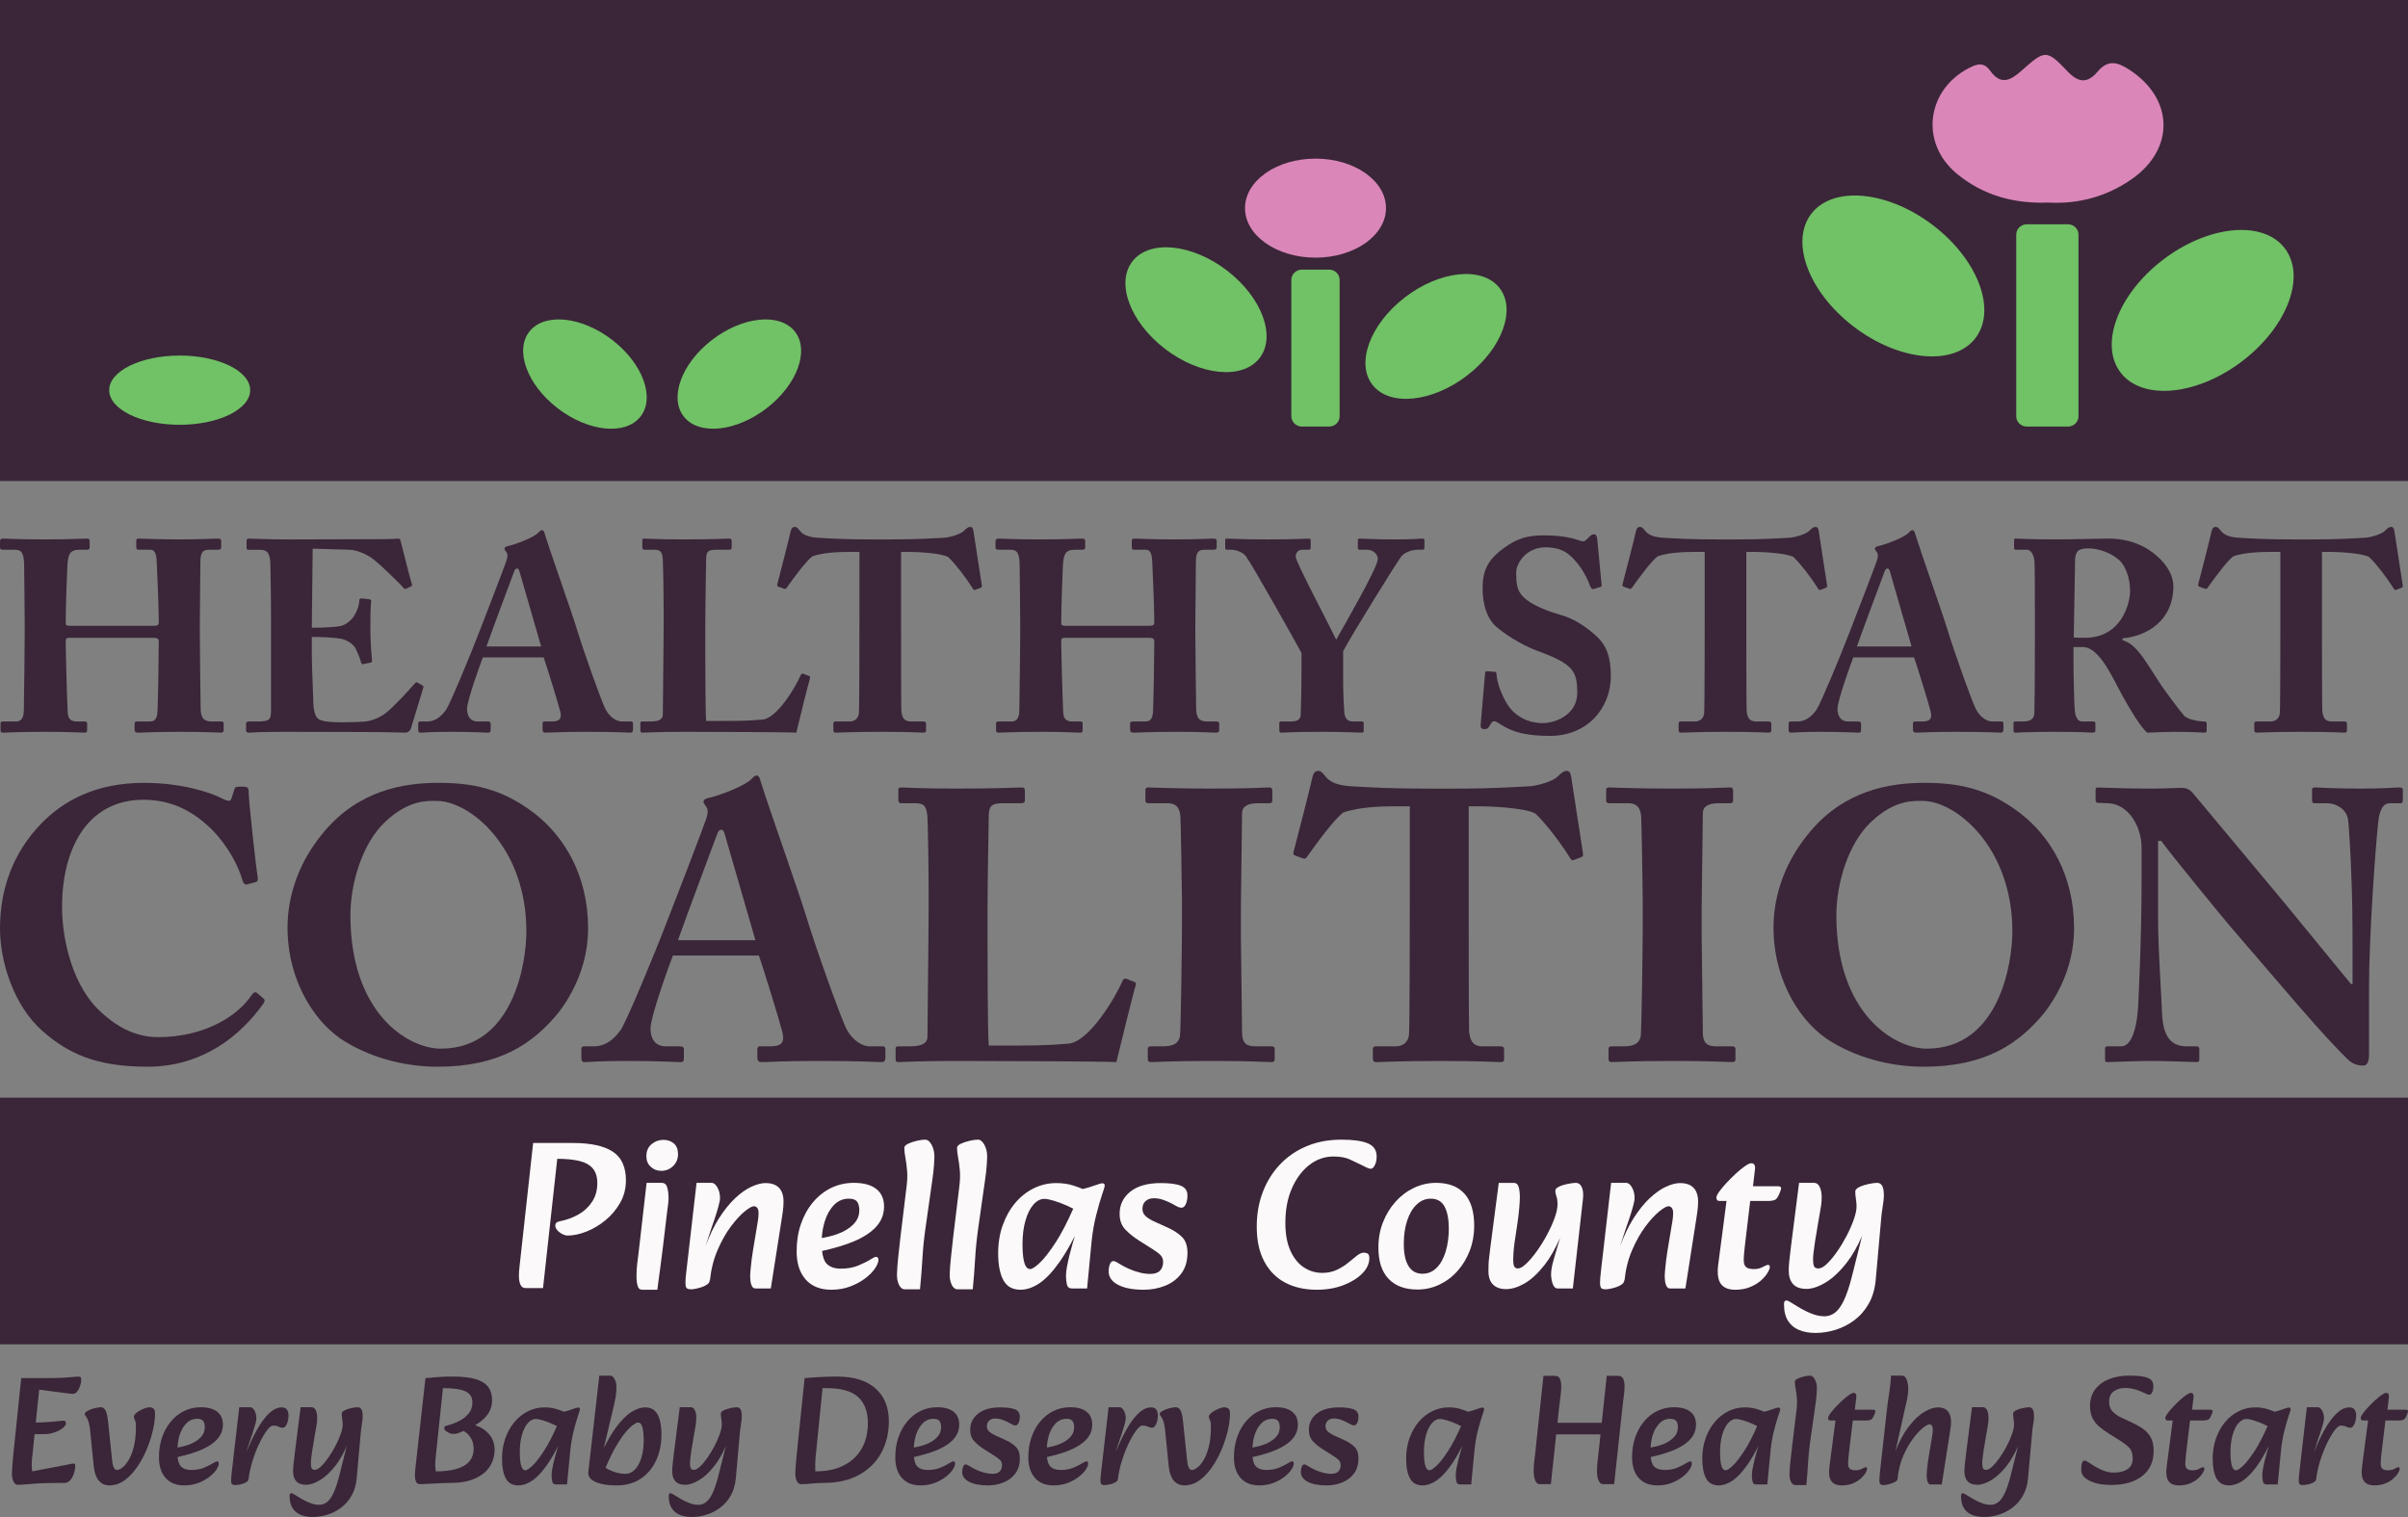 <?xml version="1.0" encoding="UTF-8"?> <svg xmlns="http://www.w3.org/2000/svg" width="100" height="63" viewBox="0 0 100 63" fill="none"><rect x="0" y="0" width="100" height="63" fill="#808080" stroke="none"/><g clip-path="url(#clip0_4574_2308)"><path d="M1.026 25.945C1.026 25.245 1.003 23.722 1.003 23.564C1.003 22.988 0.922 22.83 0.611 22.83H0.138C0.011 22.83 0 22.785 0 22.717V22.503C0 22.435 0.011 22.367 0.127 22.367C0.323 22.367 0.692 22.401 1.844 22.401C2.974 22.401 3.388 22.367 3.584 22.367C3.711 22.367 3.723 22.401 3.723 22.491V22.729C3.723 22.796 3.711 22.83 3.584 22.83H3.307C2.893 22.83 2.835 23.022 2.801 23.451C2.789 23.609 2.731 25.098 2.731 25.731V25.9C2.731 25.956 2.766 25.99 2.916 25.99H6.362C6.535 25.99 6.593 25.967 6.593 25.843V25.73C6.593 25.087 6.512 23.518 6.512 23.405C6.5 23.044 6.454 22.83 6.247 22.83H5.774C5.67 22.83 5.659 22.796 5.659 22.717V22.469C5.659 22.401 5.67 22.367 5.762 22.367C5.97 22.367 6.465 22.401 7.445 22.401C8.402 22.401 8.886 22.367 9.036 22.367C9.174 22.367 9.185 22.401 9.185 22.491V22.706C9.185 22.785 9.174 22.83 9.036 22.83H8.69C8.356 22.83 8.321 23.022 8.321 23.406C8.321 23.564 8.298 25.471 8.298 25.889V26.273C8.298 26.634 8.321 28.778 8.332 29.399C8.332 29.805 8.447 29.963 8.793 29.963H9.185C9.277 29.963 9.289 29.997 9.289 30.064V30.313C9.289 30.369 9.277 30.426 9.162 30.426C8.978 30.426 8.586 30.392 7.548 30.392C6.373 30.392 6.004 30.426 5.739 30.426C5.612 30.426 5.589 30.369 5.589 30.313V30.064C5.589 29.997 5.6 29.963 5.716 29.963H6.223C6.5 29.963 6.534 29.748 6.545 29.466C6.568 28.936 6.592 27.119 6.592 26.758V26.622C6.592 26.498 6.476 26.487 6.338 26.487H2.892C2.765 26.487 2.73 26.521 2.73 26.622V26.792C2.73 27.074 2.776 28.811 2.811 29.579C2.823 29.85 2.938 29.963 3.192 29.963H3.514C3.606 29.963 3.618 29.986 3.618 30.053V30.324C3.618 30.392 3.606 30.426 3.514 30.426C3.307 30.426 2.904 30.392 1.935 30.392C0.714 30.392 0.368 30.426 0.137 30.426C0.034 30.426 0.022 30.392 0.022 30.301V30.065C0.022 29.986 0.034 29.963 0.137 29.963H0.667C0.956 29.963 0.99 29.692 0.99 29.444C1.002 28.913 1.025 26.724 1.025 26.431V25.945L1.026 25.945Z" fill="#3A2638"></path><path d="M12.949 26.07C13.48 26.07 13.987 26.036 14.125 26.002C14.321 25.957 14.482 25.855 14.655 25.652C14.782 25.482 14.92 25.167 14.92 24.952C14.92 24.873 14.955 24.851 15.012 24.851L15.324 24.884C15.381 24.896 15.427 24.907 15.416 24.974C15.381 25.167 15.381 25.753 15.381 26.148C15.381 26.656 15.427 27.198 15.45 27.435C15.462 27.503 15.416 27.514 15.358 27.525L15.081 27.582C15.035 27.593 15.012 27.57 14.989 27.491C14.943 27.311 14.828 27.051 14.758 26.916C14.632 26.701 14.355 26.555 14.124 26.521C13.813 26.476 13.456 26.453 12.949 26.453V27.13C12.949 27.74 13.007 28.834 13.007 29.038C13.007 29.625 13.133 29.828 13.283 29.895C13.456 29.963 13.675 29.997 14.252 29.997C14.447 29.997 14.932 29.986 15.174 29.963C15.404 29.94 15.75 29.827 16.049 29.59C16.349 29.353 16.995 28.654 17.226 28.383C17.271 28.338 17.306 28.326 17.34 28.349L17.537 28.462C17.582 28.485 17.594 28.518 17.582 28.552L17.064 30.256C17.029 30.358 16.949 30.426 16.811 30.426C16.753 30.426 16.499 30.414 15.761 30.403C15.012 30.403 13.79 30.392 11.797 30.392C11.37 30.392 11.047 30.403 10.817 30.403C10.575 30.414 10.425 30.426 10.321 30.426C10.241 30.426 10.218 30.392 10.218 30.301V30.065C10.218 29.997 10.252 29.963 10.333 29.963H10.679C11.209 29.963 11.255 29.884 11.255 29.489V25.709C11.255 24.772 11.232 23.384 11.22 23.271C11.174 22.91 11.059 22.831 10.748 22.831H10.298C10.252 22.831 10.241 22.797 10.241 22.718V22.447C10.241 22.413 10.252 22.368 10.321 22.368C10.575 22.368 10.978 22.402 12.027 22.402L16.073 22.39C16.257 22.39 16.476 22.368 16.534 22.368C16.591 22.368 16.614 22.39 16.626 22.424C16.672 22.582 17.052 24.128 17.099 24.241C17.122 24.297 17.122 24.32 17.064 24.354L16.88 24.444C16.834 24.467 16.776 24.455 16.741 24.399C16.683 24.309 15.646 23.293 15.381 23.135C15.139 22.988 14.816 22.842 14.505 22.83L12.984 22.785L12.949 26.07Z" fill="#3A2638"></path><path d="M20.053 27.3C19.96 27.537 19.396 29.083 19.396 29.444C19.396 29.692 19.499 29.963 19.845 29.963H20.248C20.364 29.963 20.375 30.008 20.375 30.053V30.301C20.375 30.392 20.364 30.426 20.271 30.426C20.122 30.426 19.649 30.392 18.704 30.392C17.863 30.392 17.609 30.426 17.448 30.426C17.378 30.426 17.367 30.358 17.367 30.279V30.065C17.367 29.997 17.378 29.963 17.448 29.963H17.747C18.024 29.963 18.3 29.805 18.531 29.466C18.692 29.23 19.511 27.266 19.891 26.273C19.983 26.047 20.917 23.621 21.021 23.316C21.055 23.203 21.113 23.056 21.032 22.932C20.998 22.887 20.952 22.83 20.952 22.785C20.952 22.751 20.975 22.706 21.067 22.684C21.436 22.605 22.185 22.311 22.358 22.119C22.415 22.063 22.45 22.018 22.507 22.018C22.577 22.018 22.6 22.086 22.635 22.21C22.853 22.921 23.752 25.449 23.971 26.171C24.236 27.051 24.985 29.15 25.147 29.455C25.343 29.828 25.643 29.963 25.816 29.963H26.207C26.276 29.963 26.288 30.008 26.288 30.065V30.279C26.288 30.347 26.276 30.426 26.185 30.426C25.965 30.426 25.723 30.392 24.248 30.392C23.292 30.392 22.888 30.426 22.658 30.426C22.542 30.426 22.531 30.358 22.531 30.279V30.065C22.531 30.008 22.542 29.963 22.6 29.963H22.923C23.234 29.963 23.338 29.85 23.269 29.557C23.165 29.15 22.716 27.706 22.577 27.3H20.053L20.053 27.3ZM22.473 26.848L21.609 23.857C21.562 23.688 21.539 23.609 21.481 23.609C21.412 23.609 21.378 23.654 21.343 23.756C21.286 23.903 20.294 26.566 20.202 26.848H22.473Z" fill="#3A2638"></path><path d="M29.289 26.859C29.289 27.051 29.289 29.489 29.324 29.94H29.981C30.523 29.94 31.042 29.94 31.664 29.884C32.286 29.828 33.07 28.473 33.243 28.056C33.277 27.988 33.312 27.954 33.381 27.988L33.612 28.078C33.646 28.101 33.646 28.112 33.635 28.18C33.6 28.259 33.139 30.121 33.07 30.426C32.77 30.403 29.451 30.392 28.391 30.392C27.25 30.392 26.835 30.426 26.685 30.426C26.604 30.426 26.593 30.403 26.593 30.324V30.042C26.593 29.985 26.604 29.963 26.674 29.963H27.031C27.457 29.963 27.526 29.805 27.526 29.681C27.526 29.466 27.561 26.656 27.561 25.967V25.335C27.561 24.613 27.538 23.416 27.526 23.236C27.503 22.943 27.445 22.83 27.181 22.83H26.754C26.685 22.83 26.674 22.773 26.674 22.717V22.446C26.674 22.39 26.685 22.367 26.754 22.367C26.881 22.367 27.296 22.401 28.345 22.401C29.693 22.401 30.178 22.367 30.281 22.367C30.373 22.367 30.385 22.401 30.385 22.48V22.74C30.385 22.796 30.362 22.83 30.27 22.83H29.728C29.37 22.83 29.324 22.943 29.324 23.247C29.324 23.394 29.29 25.098 29.29 25.888V26.859L29.289 26.859Z" fill="#3A2638"></path><path d="M35.69 22.921H35.286C34.918 22.921 34.226 22.932 33.742 23.101C33.489 23.282 32.982 23.97 32.693 24.376C32.659 24.433 32.624 24.467 32.578 24.455L32.325 24.365C32.279 24.354 32.267 24.297 32.279 24.264C32.405 23.79 32.785 22.3 32.831 22.074C32.866 21.927 32.924 21.882 33.005 21.882C33.085 21.882 33.12 21.927 33.224 22.051C33.351 22.209 33.569 22.311 33.984 22.334C34.596 22.367 35.079 22.402 36.278 22.402H36.947C38.203 22.402 38.699 22.356 39.182 22.334C39.436 22.323 39.886 22.187 40.024 22.051C40.139 21.939 40.208 21.882 40.289 21.882C40.37 21.882 40.404 21.927 40.427 22.063L40.773 24.309C40.785 24.354 40.762 24.399 40.727 24.41L40.485 24.5C40.439 24.512 40.416 24.478 40.37 24.399C40.117 23.993 39.667 23.406 39.379 23.135C39.09 22.966 38.065 22.921 37.8 22.921H37.419V26.024C37.419 26.182 37.419 29.342 37.431 29.512C37.454 29.794 37.546 29.963 37.823 29.963H38.341C38.445 29.963 38.457 29.997 38.457 30.076V30.335C38.457 30.392 38.445 30.426 38.341 30.426C38.226 30.426 37.857 30.392 36.578 30.392C35.356 30.392 34.872 30.426 34.711 30.426C34.619 30.426 34.607 30.38 34.607 30.29V30.076C34.607 29.996 34.619 29.963 34.688 29.963H35.276C35.506 29.963 35.645 29.828 35.668 29.624C35.691 29.387 35.691 25.922 35.691 25.708V22.921H35.69Z" fill="#3A2638"></path><path d="M42.368 25.945C42.368 25.245 42.345 23.722 42.345 23.564C42.345 22.988 42.264 22.83 41.953 22.83H41.48C41.353 22.83 41.342 22.785 41.342 22.717V22.503C41.342 22.435 41.353 22.367 41.468 22.367C41.665 22.367 42.033 22.401 43.186 22.401C44.315 22.401 44.73 22.367 44.926 22.367C45.053 22.367 45.065 22.401 45.065 22.491V22.729C45.065 22.796 45.053 22.83 44.926 22.83H44.649C44.234 22.83 44.177 23.022 44.142 23.451C44.131 23.609 44.073 25.098 44.073 25.731V25.9C44.073 25.956 44.108 25.99 44.257 25.99H47.704C47.877 25.99 47.934 25.967 47.934 25.843V25.73C47.934 25.087 47.854 23.518 47.854 23.405C47.842 23.044 47.796 22.83 47.589 22.83H47.116C47.012 22.83 47.001 22.796 47.001 22.717V22.469C47.001 22.401 47.012 22.367 47.104 22.367C47.312 22.367 47.807 22.401 48.787 22.401C49.743 22.401 50.228 22.367 50.377 22.367C50.516 22.367 50.527 22.401 50.527 22.491V22.706C50.527 22.785 50.516 22.83 50.377 22.83H50.032C49.697 22.83 49.663 23.022 49.663 23.406C49.663 23.564 49.64 25.471 49.64 25.889V26.273C49.64 26.634 49.663 28.778 49.674 29.399C49.674 29.805 49.789 29.963 50.135 29.963H50.527C50.619 29.963 50.63 29.997 50.63 30.064V30.313C50.63 30.369 50.619 30.426 50.504 30.426C50.319 30.426 49.928 30.392 48.89 30.392C47.715 30.392 47.346 30.426 47.081 30.426C46.954 30.426 46.931 30.369 46.931 30.313V30.064C46.931 29.997 46.942 29.963 47.058 29.963H47.565C47.841 29.963 47.876 29.748 47.887 29.466C47.91 28.936 47.934 27.119 47.934 26.758V26.622C47.934 26.498 47.818 26.487 47.68 26.487H44.234C44.107 26.487 44.072 26.521 44.072 26.622V26.792C44.072 27.074 44.118 28.811 44.153 29.579C44.165 29.85 44.28 29.963 44.534 29.963H44.856C44.948 29.963 44.959 29.986 44.959 30.053V30.324C44.959 30.392 44.948 30.426 44.856 30.426C44.648 30.426 44.245 30.392 43.277 30.392C42.055 30.392 41.709 30.426 41.479 30.426C41.376 30.426 41.364 30.392 41.364 30.301V30.065C41.364 29.986 41.376 29.963 41.479 29.963H42.009C42.297 29.963 42.332 29.692 42.332 29.444C42.344 28.913 42.367 26.724 42.367 26.431V25.945L42.368 25.945Z" fill="#3A2638"></path><path d="M55.778 28.293C55.778 28.733 55.813 29.466 55.824 29.568C55.858 29.929 56.031 29.963 56.216 29.963H56.55C56.631 29.963 56.631 29.997 56.631 30.042V30.325C56.631 30.392 56.631 30.426 56.55 30.426C56.412 30.426 55.962 30.392 54.879 30.392C53.68 30.392 53.323 30.426 53.196 30.426C53.15 30.426 53.127 30.392 53.127 30.313V30.042C53.127 29.997 53.139 29.963 53.208 29.963H53.611C53.911 29.963 54.003 29.85 54.015 29.704C54.026 29.546 54.049 28.654 54.049 27.604V27.119C53.865 26.769 52.02 23.474 51.733 23.09C51.595 22.921 51.318 22.83 51.133 22.83H50.961C50.891 22.83 50.88 22.797 50.88 22.751V22.435C50.88 22.39 50.891 22.368 50.961 22.368C51.064 22.368 51.606 22.402 52.632 22.402C53.819 22.402 54.233 22.368 54.349 22.368C54.418 22.368 54.43 22.39 54.43 22.447V22.729C54.43 22.785 54.418 22.83 54.349 22.83H54.084C53.922 22.83 53.807 22.943 53.807 23.124C53.807 23.327 55.179 25.912 55.49 26.566C55.836 25.945 57.219 23.564 57.219 23.214C57.219 23.023 57.023 22.83 56.781 22.83H56.47C56.4 22.83 56.389 22.797 56.389 22.729V22.436C56.389 22.39 56.4 22.368 56.47 22.368C56.585 22.368 57.057 22.402 57.91 22.402C58.706 22.402 58.959 22.368 59.063 22.368C59.144 22.368 59.155 22.39 59.155 22.458V22.729C59.155 22.797 59.143 22.83 59.063 22.83H58.855C58.717 22.83 58.371 22.898 58.198 23.102C58.049 23.282 56.251 26.172 55.778 27.04V28.293Z" fill="#3A2638"></path><path d="M62.065 27.898C62.111 27.898 62.146 27.909 62.146 27.988C62.169 28.338 62.33 28.823 62.607 29.264C62.941 29.783 63.506 30.031 64.059 30.031C64.612 30.031 65.5 29.67 65.5 28.779C65.5 27.842 65.316 27.57 63.818 27.018C63.471 26.894 62.734 26.533 62.146 26.036C61.742 25.686 61.57 25.088 61.57 24.433C61.57 23.745 61.742 23.282 62.434 22.774C62.953 22.39 63.391 22.233 64.094 22.233C64.935 22.233 65.385 22.368 65.627 22.458C65.742 22.503 65.823 22.481 65.892 22.402L66.042 22.255C66.088 22.21 66.145 22.187 66.215 22.187C66.296 22.187 66.319 22.311 66.33 22.379L66.514 24.309C66.514 24.354 66.491 24.366 66.456 24.377L66.203 24.456C66.145 24.479 66.088 24.456 66.053 24.377C65.927 24.05 65.731 23.61 65.339 23.203C65.05 22.887 64.705 22.729 64.186 22.729C63.322 22.729 62.964 23.463 62.964 23.756C62.964 24.174 62.976 24.512 63.264 24.795C63.563 25.099 64.22 25.37 64.785 25.528C65.339 25.686 65.788 25.968 66.261 26.386C66.71 26.781 66.895 27.278 66.895 28.067C66.895 29.444 65.892 30.561 64.371 30.561C63.333 30.561 62.791 30.392 62.307 30.076C62.169 29.986 62.1 29.952 62.042 29.952C61.973 29.952 61.927 30.032 61.858 30.145C61.789 30.268 61.731 30.279 61.65 30.279C61.524 30.279 61.477 30.224 61.489 30.099L61.673 27.955C61.685 27.876 61.719 27.876 61.766 27.876L62.065 27.899L62.065 27.898Z" fill="#3A2638"></path><path d="M70.793 22.921H70.389C70.02 22.921 69.329 22.932 68.845 23.101C68.591 23.282 68.084 23.97 67.796 24.376C67.761 24.433 67.726 24.467 67.68 24.455L67.427 24.365C67.381 24.354 67.369 24.297 67.381 24.264C67.508 23.79 67.888 22.3 67.934 22.074C67.969 21.927 68.026 21.882 68.107 21.882C68.188 21.882 68.223 21.927 68.326 22.051C68.453 22.209 68.672 22.311 69.087 22.334C69.698 22.367 70.182 22.402 71.381 22.402H72.049C73.306 22.402 73.801 22.356 74.285 22.334C74.539 22.323 74.988 22.187 75.127 22.051C75.242 21.939 75.311 21.882 75.391 21.882C75.472 21.882 75.507 21.927 75.53 22.063L75.876 24.309C75.888 24.354 75.865 24.399 75.83 24.41L75.588 24.5C75.542 24.512 75.519 24.478 75.472 24.399C75.219 23.993 74.769 23.406 74.481 23.135C74.193 22.966 73.167 22.921 72.902 22.921H72.522V26.024C72.522 26.182 72.522 29.342 72.534 29.512C72.556 29.794 72.649 29.963 72.925 29.963H73.444C73.547 29.963 73.559 29.997 73.559 30.076V30.335C73.559 30.392 73.547 30.426 73.444 30.426C73.329 30.426 72.96 30.392 71.68 30.392C70.459 30.392 69.975 30.426 69.813 30.426C69.721 30.426 69.71 30.38 69.71 30.29V30.076C69.71 29.996 69.721 29.963 69.79 29.963H70.378C70.609 29.963 70.747 29.828 70.77 29.624C70.793 29.387 70.793 25.922 70.793 25.708V22.921H70.793Z" fill="#3A2638"></path><path d="M76.964 27.3C76.872 27.537 76.307 29.083 76.307 29.444C76.307 29.692 76.411 29.963 76.757 29.963H77.16C77.275 29.963 77.286 30.008 77.286 30.053V30.301C77.286 30.392 77.275 30.426 77.183 30.426C77.033 30.426 76.561 30.392 75.615 30.392C74.774 30.392 74.52 30.426 74.359 30.426C74.29 30.426 74.278 30.358 74.278 30.279V30.065C74.278 29.997 74.29 29.963 74.359 29.963H74.658C74.935 29.963 75.212 29.805 75.442 29.466C75.603 29.23 76.422 27.266 76.802 26.273C76.894 26.047 77.828 23.621 77.932 23.316C77.967 23.203 78.024 23.056 77.944 22.932C77.909 22.887 77.863 22.83 77.863 22.785C77.863 22.751 77.886 22.706 77.978 22.684C78.347 22.605 79.096 22.311 79.269 22.119C79.326 22.063 79.361 22.018 79.419 22.018C79.488 22.018 79.511 22.086 79.546 22.21C79.764 22.921 80.663 25.449 80.882 26.171C81.148 27.051 81.896 29.15 82.058 29.455C82.254 29.828 82.553 29.963 82.727 29.963H83.119C83.188 29.963 83.199 30.008 83.199 30.065V30.279C83.199 30.347 83.188 30.426 83.096 30.426C82.876 30.426 82.634 30.392 81.159 30.392C80.203 30.392 79.799 30.426 79.569 30.426C79.453 30.426 79.442 30.358 79.442 30.279V30.065C79.442 30.008 79.453 29.963 79.511 29.963H79.834C80.145 29.963 80.249 29.85 80.18 29.557C80.076 29.15 79.627 27.706 79.488 27.3H76.964L76.964 27.3ZM79.384 26.848L78.52 23.857C78.474 23.688 78.451 23.609 78.393 23.609C78.324 23.609 78.289 23.654 78.255 23.756C78.197 23.903 77.206 26.566 77.114 26.848H79.384Z" fill="#3A2638"></path><path d="M84.505 25.257C84.505 24.421 84.505 23.699 84.493 23.394C84.482 23.022 84.332 22.83 84.171 22.83H83.71C83.652 22.83 83.641 22.796 83.641 22.751V22.447C83.641 22.39 83.652 22.367 83.71 22.367C83.813 22.367 84.171 22.401 85.427 22.401C86.072 22.401 87.087 22.367 87.559 22.367C88.458 22.367 89.127 22.684 89.599 23.112C90.014 23.485 90.256 23.925 90.256 24.343C90.256 25.776 89.161 26.419 88.147 26.509V26.588C88.504 26.701 88.689 26.916 88.908 27.186C89.058 27.367 89.692 28.371 89.784 28.507C89.853 28.608 90.475 29.466 90.706 29.726C90.844 29.873 91.283 29.963 91.547 29.963C91.628 29.963 91.64 30.008 91.64 30.053V30.324C91.64 30.392 91.628 30.426 91.547 30.426C91.455 30.426 91.156 30.392 90.268 30.392C89.934 30.392 89.508 30.415 89.174 30.426C88.828 30.166 88.113 28.857 87.917 28.473C87.525 27.706 87.053 26.871 86.499 26.871H86.108V27.446C86.108 28.112 86.142 29.376 86.165 29.523C86.188 29.76 86.28 29.963 86.454 29.963H86.926C87.007 29.963 87.018 29.997 87.018 30.053V30.324C87.018 30.404 87.007 30.426 86.834 30.426C86.823 30.426 86.535 30.392 85.324 30.392C84.102 30.392 83.837 30.426 83.71 30.426C83.618 30.426 83.618 30.392 83.618 30.313V30.053C83.618 29.997 83.618 29.963 83.676 29.963H84.022C84.276 29.963 84.483 29.884 84.483 29.602C84.506 28.485 84.506 27.424 84.506 26.352V25.256L84.505 25.257ZM86.119 26.476C86.338 26.487 86.476 26.487 86.58 26.487C88.101 26.487 88.459 25.065 88.459 24.534C88.459 24.015 88.274 23.518 88.02 23.27C87.605 22.909 87.087 22.774 86.741 22.774C86.545 22.774 86.395 22.796 86.303 22.875C86.234 22.921 86.199 23.045 86.176 23.18L86.119 26.476H86.119Z" fill="#3A2638"></path><path d="M94.699 22.921H94.295C93.926 22.921 93.235 22.932 92.751 23.101C92.498 23.282 91.99 23.97 91.702 24.376C91.668 24.433 91.633 24.467 91.587 24.455L91.333 24.365C91.287 24.354 91.276 24.297 91.287 24.264C91.414 23.79 91.794 22.3 91.84 22.074C91.875 21.927 91.933 21.882 92.013 21.882C92.094 21.882 92.129 21.927 92.233 22.051C92.359 22.209 92.578 22.311 92.993 22.334C93.604 22.367 94.088 22.402 95.287 22.402H95.955C97.212 22.402 97.707 22.356 98.191 22.334C98.445 22.323 98.894 22.187 99.033 22.051C99.148 21.939 99.217 21.882 99.298 21.882C99.378 21.882 99.413 21.927 99.436 22.063L99.782 24.309C99.794 24.354 99.771 24.399 99.736 24.41L99.494 24.5C99.448 24.512 99.425 24.478 99.379 24.399C99.125 23.993 98.676 23.406 98.388 23.135C98.099 22.966 97.074 22.921 96.808 22.921H96.428V26.024C96.428 26.182 96.428 29.342 96.44 29.512C96.463 29.794 96.555 29.963 96.832 29.963H97.35C97.454 29.963 97.465 29.997 97.465 30.076V30.335C97.465 30.392 97.454 30.426 97.35 30.426C97.235 30.426 96.866 30.392 95.587 30.392C94.365 30.392 93.881 30.426 93.719 30.426C93.627 30.426 93.616 30.38 93.616 30.29V30.076C93.616 29.996 93.628 29.963 93.697 29.963H94.285C94.515 29.963 94.653 29.828 94.677 29.624C94.7 29.387 94.7 25.922 94.7 25.708V22.921H94.699Z" fill="#3A2638"></path><path d="M1.778 42.83C0.571 41.776 0 39.939 0 38.565C0 36.92 0.538 35.434 1.68 34.236C2.61 33.262 3.964 32.511 5.987 32.511C7.472 32.511 8.695 32.878 9.266 33.181C9.495 33.294 9.576 33.277 9.609 33.166L9.74 32.766C9.772 32.67 9.805 32.67 10.05 32.67C10.294 32.67 10.327 32.702 10.327 32.926C10.327 33.23 10.62 35.945 10.702 36.425C10.718 36.537 10.702 36.616 10.62 36.633L10.261 36.728C10.18 36.76 10.115 36.697 10.066 36.553C9.886 35.914 9.446 35.099 8.761 34.412C8.059 33.741 7.194 33.214 5.955 33.214C3.573 33.214 2.561 35.339 2.578 37.703C2.578 38.71 2.871 40.674 4.029 41.872C5.09 42.943 6.02 43.071 6.575 43.071C8.434 43.071 9.821 42.24 10.425 41.361C10.506 41.233 10.588 41.17 10.669 41.233L10.947 41.473C10.995 41.505 11.012 41.569 10.947 41.664C10.001 43.006 8.418 44.3 6.118 44.3C3.948 44.3 2.806 43.725 1.778 42.83Z" fill="#3A2638"></path><path d="M14.34 43.262C13.181 42.575 11.941 40.85 11.941 38.517C11.941 37.543 12.203 36.025 13.459 34.54C14.894 32.831 16.738 32.511 18.206 32.511C19.56 32.511 20.816 32.719 22.187 33.773C23.426 34.731 24.422 36.345 24.422 38.549C24.422 39.715 24.046 40.929 23.198 42.048C22.138 43.342 20.751 44.3 18.173 44.3C17.048 44.3 15.628 44.044 14.34 43.262ZM21.86 38.677C21.86 35.178 19.511 33.262 18.141 33.262C17.814 33.262 16.999 33.182 16.003 34.124C15.041 35.019 14.552 36.696 14.552 38.006C14.552 42.096 16.95 43.549 18.304 43.549C21.322 43.549 21.86 39.987 21.86 38.677Z" fill="#3A2638"></path><path d="M27.944 39.683C27.813 40.019 27.014 42.207 27.014 42.718C27.014 43.07 27.161 43.453 27.65 43.453H28.221C28.384 43.453 28.401 43.517 28.401 43.581V43.933C28.401 44.061 28.384 44.109 28.254 44.109C28.042 44.109 27.373 44.06 26.035 44.06C24.844 44.06 24.485 44.109 24.257 44.109C24.159 44.109 24.143 44.013 24.143 43.901V43.597C24.143 43.501 24.159 43.453 24.257 43.453H24.681C25.073 43.453 25.464 43.23 25.79 42.751C26.019 42.415 27.177 39.636 27.715 38.23C27.846 37.91 29.167 34.476 29.314 34.044C29.363 33.885 29.445 33.677 29.331 33.501C29.281 33.437 29.216 33.358 29.216 33.294C29.216 33.246 29.249 33.182 29.379 33.15C29.901 33.038 30.962 32.623 31.206 32.351C31.288 32.271 31.337 32.207 31.419 32.207C31.517 32.207 31.549 32.303 31.598 32.479C31.908 33.485 33.181 37.063 33.49 38.086C33.866 39.332 34.926 42.303 35.154 42.734C35.432 43.261 35.856 43.453 36.101 43.453H36.655C36.753 43.453 36.77 43.517 36.77 43.597V43.901C36.77 43.996 36.753 44.108 36.623 44.108C36.313 44.108 35.97 44.06 33.882 44.06C32.528 44.06 31.957 44.108 31.631 44.108C31.468 44.108 31.451 44.012 31.451 43.901V43.597C31.451 43.517 31.468 43.453 31.549 43.453H32.006C32.447 43.453 32.593 43.293 32.495 42.878C32.349 42.303 31.712 40.258 31.517 39.683H27.944ZM31.37 39.044L30.146 34.811C30.081 34.572 30.049 34.46 29.967 34.46C29.869 34.46 29.82 34.524 29.771 34.667C29.69 34.875 28.287 38.645 28.156 39.044H31.37L31.37 39.044Z" fill="#3A2638"></path><path d="M41.011 39.06C41.011 39.332 41.011 42.782 41.06 43.421H41.99C42.757 43.421 43.491 43.421 44.372 43.342C45.253 43.262 46.362 41.345 46.607 40.754C46.656 40.658 46.705 40.61 46.803 40.658L47.129 40.786C47.178 40.818 47.178 40.834 47.161 40.929C47.113 41.041 46.46 43.677 46.362 44.108C45.938 44.077 41.239 44.06 39.738 44.06C38.123 44.06 37.536 44.108 37.324 44.108C37.21 44.108 37.193 44.077 37.193 43.965V43.565C37.193 43.486 37.21 43.453 37.307 43.453H37.813C38.417 43.453 38.515 43.23 38.515 43.054C38.515 42.751 38.564 38.773 38.564 37.798V36.904C38.564 35.881 38.531 34.188 38.515 33.932C38.482 33.517 38.401 33.358 38.026 33.358H37.422C37.324 33.358 37.307 33.278 37.307 33.198V32.814C37.307 32.734 37.324 32.702 37.422 32.702C37.601 32.702 38.189 32.75 39.673 32.75C41.582 32.75 42.267 32.702 42.414 32.702C42.545 32.702 42.561 32.75 42.561 32.862V33.23C42.561 33.309 42.528 33.358 42.398 33.358H41.631C41.125 33.358 41.06 33.517 41.06 33.949C41.06 34.156 41.011 36.568 41.011 37.687V39.061V39.06Z" fill="#3A2638"></path><path d="M49.085 37.367C49.085 36.983 49.036 34.108 49.02 33.9C48.987 33.517 48.824 33.357 48.481 33.357H47.698C47.616 33.357 47.567 33.325 47.567 33.261V32.798C47.567 32.734 47.616 32.702 47.682 32.702C47.877 32.702 48.71 32.75 50.308 32.75C51.972 32.75 52.495 32.702 52.723 32.702C52.804 32.702 52.837 32.75 52.837 32.846V33.245C52.837 33.325 52.788 33.358 52.706 33.358H52.233C51.825 33.358 51.581 33.485 51.581 33.773C51.581 33.932 51.532 37.463 51.532 37.655V38.885C51.532 39.044 51.581 42.735 51.581 42.878C51.581 43.374 51.825 43.453 52.136 43.453H52.804C52.886 43.453 52.935 43.485 52.935 43.565V44.013C52.935 44.076 52.886 44.108 52.788 44.108C52.592 44.108 51.94 44.06 50.39 44.06C48.677 44.06 47.975 44.108 47.796 44.108C47.715 44.108 47.666 44.077 47.666 43.981V43.55C47.666 43.486 47.715 43.454 47.796 43.454H48.269C48.596 43.454 48.938 43.406 49.003 43.022C49.036 42.783 49.085 39.332 49.085 38.486V37.367Z" fill="#3A2638"></path><path d="M58.546 33.485H57.975C57.453 33.485 56.474 33.501 55.789 33.741C55.43 33.997 54.712 34.971 54.304 35.546C54.255 35.626 54.206 35.674 54.141 35.658L53.782 35.53C53.717 35.514 53.7 35.434 53.717 35.387C53.896 34.716 54.435 32.607 54.5 32.288C54.549 32.08 54.63 32.016 54.745 32.016C54.859 32.016 54.908 32.08 55.055 32.256C55.234 32.479 55.544 32.623 56.131 32.655C56.996 32.703 57.681 32.751 59.378 32.751H60.324C62.102 32.751 62.804 32.687 63.489 32.655C63.848 32.639 64.484 32.447 64.68 32.256C64.843 32.096 64.941 32.016 65.055 32.016C65.17 32.016 65.219 32.08 65.251 32.272L65.74 35.451C65.757 35.515 65.724 35.579 65.675 35.594L65.333 35.722C65.267 35.738 65.235 35.691 65.169 35.579C64.81 35.004 64.174 34.173 63.766 33.789C63.358 33.55 61.907 33.486 61.531 33.486H60.993V37.879C60.993 38.102 60.993 42.575 61.009 42.815C61.042 43.215 61.172 43.454 61.564 43.454H62.298C62.445 43.454 62.461 43.502 62.461 43.614V43.981C62.461 44.061 62.445 44.109 62.298 44.109C62.135 44.109 61.613 44.061 59.802 44.061C58.073 44.061 57.388 44.109 57.159 44.109C57.029 44.109 57.012 44.045 57.012 43.917V43.614C57.012 43.502 57.029 43.454 57.127 43.454H57.959C58.285 43.454 58.481 43.262 58.513 42.975C58.546 42.639 58.546 37.735 58.546 37.432V33.486L58.546 33.485Z" fill="#3A2638"></path><path d="M68.22 37.367C68.22 36.983 68.171 34.108 68.154 33.9C68.121 33.517 67.958 33.357 67.616 33.357H66.833C66.751 33.357 66.702 33.325 66.702 33.261V32.798C66.702 32.734 66.751 32.702 66.817 32.702C67.012 32.702 67.844 32.75 69.443 32.75C71.107 32.75 71.629 32.702 71.858 32.702C71.939 32.702 71.972 32.75 71.972 32.846V33.245C71.972 33.325 71.923 33.358 71.841 33.358H71.368C70.96 33.358 70.716 33.485 70.716 33.773C70.716 33.932 70.667 37.463 70.667 37.655V38.885C70.667 39.044 70.716 42.735 70.716 42.878C70.716 43.374 70.96 43.453 71.27 43.453H71.939C72.021 43.453 72.07 43.485 72.07 43.565V44.013C72.07 44.076 72.021 44.108 71.923 44.108C71.727 44.108 71.075 44.06 69.525 44.06C67.811 44.06 67.11 44.108 66.931 44.108C66.849 44.108 66.8 44.077 66.8 43.981V43.55C66.8 43.486 66.849 43.454 66.931 43.454H67.404C67.73 43.454 68.073 43.406 68.138 43.022C68.171 42.783 68.22 39.332 68.22 38.486V37.367Z" fill="#3A2638"></path><path d="M76.049 43.262C74.891 42.575 73.651 40.85 73.651 38.517C73.651 37.543 73.913 36.025 75.169 34.54C76.604 32.831 78.448 32.511 79.916 32.511C81.27 32.511 82.526 32.719 83.897 33.773C85.137 34.731 86.132 36.345 86.132 38.549C86.132 39.715 85.757 40.929 84.908 42.048C83.848 43.342 82.461 44.3 79.884 44.3C78.758 44.3 77.339 44.044 76.05 43.262H76.049ZM83.57 38.677C83.57 35.178 81.221 33.262 79.851 33.262C79.524 33.262 78.709 33.182 77.713 34.124C76.751 35.019 76.261 36.696 76.261 38.006C76.261 42.096 78.66 43.549 80.014 43.549C83.032 43.549 83.57 39.987 83.57 38.677Z" fill="#3A2638"></path><path d="M97.697 39.412C97.697 37.99 97.681 37.207 97.648 36.409C97.632 35.786 97.55 34.22 97.501 33.98C97.403 33.581 97.012 33.358 96.636 33.358H96.114C96.033 33.358 96.016 33.309 96.016 33.214V32.814C96.016 32.734 96.033 32.702 96.163 32.702C96.343 32.702 96.865 32.75 98.072 32.75C99.051 32.75 99.442 32.702 99.622 32.702C99.769 32.702 99.785 32.734 99.785 32.83V33.214C99.785 33.294 99.769 33.358 99.704 33.358H99.247C98.969 33.358 98.806 33.629 98.757 34.204C98.643 35.275 98.382 38.885 98.382 40.993V43.725C98.382 43.965 98.366 44.252 98.137 44.252C97.892 44.252 97.68 44.172 97.501 43.997C97.224 43.741 96.424 42.894 95.445 41.76L92.656 38.517C92.378 38.198 90.127 35.45 89.752 34.923H89.621V38.15C89.621 39.476 89.768 41.441 89.784 42.048C89.817 42.974 90.111 43.453 90.796 43.453H91.204C91.318 43.453 91.334 43.501 91.334 43.597V43.981C91.334 44.077 91.318 44.108 91.204 44.108C91.041 44.108 90.062 44.06 89.295 44.06C88.789 44.06 87.664 44.108 87.501 44.108C87.435 44.108 87.419 44.077 87.419 43.965V43.55C87.419 43.501 87.435 43.454 87.517 43.454H88.088C88.447 43.454 88.708 42.942 88.789 41.872C88.805 41.569 88.936 39.013 88.936 36.648V35.211C88.936 34.268 88.349 33.374 87.533 33.358L87.125 33.342C87.044 33.342 87.027 33.278 87.027 33.23V32.798C87.027 32.734 87.044 32.703 87.125 32.703C87.207 32.703 87.337 32.719 87.647 32.719C87.974 32.734 88.496 32.75 89.344 32.75C89.899 32.75 90.388 32.719 90.584 32.719C90.796 32.719 90.927 32.782 91.057 32.926L94.842 37.463L97.632 40.866H97.697V39.412Z" fill="#3A2638"></path><path d="M100 0H0V19.976H100V0Z" fill="#3A2638"></path><path d="M100 45.585H0V55.829H100V45.585Z" fill="#3A2638"></path><path d="M85.055 8.413C83.609 8.467 82.346 8.101 81.276 7.224C79.671 5.909 80.018 3.62 81.911 2.756C82.259 2.598 82.465 2.683 82.642 2.929C83.084 3.544 83.475 3.357 83.947 2.939C84.938 2.059 84.985 2.045 85.881 2.984C86.357 3.482 86.733 3.422 87.109 2.976C87.54 2.464 87.932 2.575 88.423 2.892C90.276 4.087 90.334 6.189 88.516 7.448C87.466 8.175 86.284 8.482 85.055 8.413H85.055Z" fill="#DA86B8"></path><path d="M7.462 17.641C9.078 17.641 10.389 16.997 10.389 16.203C10.389 15.409 9.078 14.766 7.462 14.766C5.845 14.766 4.534 15.409 4.534 16.203C4.534 16.997 5.845 17.641 7.462 17.641Z" fill="#71C166"></path><path d="M26.59 17.311C27.219 16.529 26.7 15.101 25.43 14.121C24.161 13.141 22.622 12.979 21.993 13.76C21.363 14.542 21.883 15.97 23.152 16.95C24.422 17.93 25.961 18.092 26.59 17.311Z" fill="#71C166"></path><path d="M54.63 10.7C56.247 10.7 57.558 9.779 57.558 8.643C57.558 7.508 56.247 6.587 54.63 6.587C53.014 6.587 51.703 7.508 51.703 8.643C51.703 9.779 53.014 10.7 54.63 10.7Z" fill="#DA86B8"></path><path d="M31.843 16.95C33.112 15.969 33.631 14.541 33.002 13.76C32.373 12.979 30.834 13.141 29.564 14.121C28.295 15.101 27.776 16.529 28.405 17.31C29.034 18.091 30.573 17.93 31.843 16.95Z" fill="#71C166"></path><path d="M60.937 15.587C62.386 14.467 62.979 12.837 62.261 11.944C61.542 11.052 59.784 11.237 58.334 12.356C56.884 13.476 56.291 15.107 57.01 15.999C57.728 16.891 59.486 16.707 60.937 15.587Z" fill="#71C166"></path><path d="M52.293 14.889C53.012 13.997 52.419 12.366 50.969 11.246C49.519 10.127 47.761 9.942 47.042 10.835C46.324 11.727 46.917 13.358 48.367 14.477C49.817 15.597 51.575 15.781 52.293 14.889Z" fill="#71C166"></path><path d="M55.196 11.197H54.065C53.823 11.197 53.628 11.389 53.628 11.625V17.287C53.628 17.523 53.823 17.715 54.065 17.715H55.196C55.438 17.715 55.633 17.523 55.633 17.287V11.625C55.633 11.389 55.438 11.197 55.196 11.197Z" fill="#71C166"></path><path d="M93.15 14.973C95.019 13.53 95.783 11.428 94.857 10.278C93.931 9.128 91.666 9.366 89.797 10.809C87.928 12.252 87.164 14.354 88.09 15.504C89.016 16.654 91.282 16.416 93.15 14.973Z" fill="#71C166"></path><path d="M82.012 14.073C82.938 12.923 82.174 10.821 80.305 9.378C78.436 7.935 76.17 7.698 75.244 8.847C74.318 9.997 75.082 12.099 76.951 13.542C78.82 14.985 81.085 15.223 82.012 14.073Z" fill="#71C166"></path><path d="M85.879 9.315H84.168C83.927 9.315 83.731 9.507 83.731 9.743V17.287C83.731 17.523 83.927 17.715 84.168 17.715H85.879C86.12 17.715 86.316 17.523 86.316 17.287V9.743C86.316 9.507 86.12 9.315 85.879 9.315Z" fill="#71C166"></path><path d="M25.448 47.828C25.084 47.588 24.536 47.468 23.803 47.468H22.14L21.577 52.581C21.559 52.727 21.55 52.859 21.55 52.975C21.55 53.133 21.571 53.258 21.613 53.352C21.654 53.445 21.726 53.492 21.827 53.492H22.551L23.142 48.125C23.505 48.125 23.809 48.154 24.053 48.212C24.298 48.271 24.484 48.373 24.612 48.519C24.74 48.665 24.805 48.869 24.805 49.132C24.805 49.435 24.731 49.696 24.585 49.915C24.439 50.134 24.249 50.309 24.013 50.441C23.778 50.572 23.526 50.664 23.258 50.716C23.21 50.722 23.165 50.738 23.124 50.764C23.082 50.791 23.061 50.836 23.061 50.9C23.061 50.965 23.089 51.028 23.146 51.093C23.203 51.157 23.271 51.209 23.352 51.25C23.432 51.291 23.505 51.312 23.571 51.312C23.815 51.312 24.077 51.256 24.357 51.145C24.637 51.035 24.901 50.877 25.149 50.672C25.396 50.468 25.598 50.226 25.757 49.946C25.915 49.666 25.993 49.357 25.993 49.018C25.993 48.463 25.812 48.067 25.448 47.827V47.828Z" fill="#FBF9F9"></path><path d="M27.549 47.337C27.364 47.337 27.201 47.397 27.057 47.517C26.914 47.636 26.843 47.804 26.843 48.02C26.843 48.201 26.904 48.347 27.026 48.458C27.148 48.569 27.293 48.624 27.46 48.624C27.65 48.624 27.814 48.559 27.951 48.427C28.088 48.296 28.157 48.131 28.157 47.932C28.157 47.734 28.099 47.585 27.983 47.486C27.866 47.387 27.722 47.337 27.549 47.337Z" fill="#FBF9F9"></path><path d="M27.478 49.123H26.852L26.53 51.934C26.506 52.132 26.484 52.313 26.463 52.477C26.442 52.64 26.432 52.826 26.432 53.037C26.432 53.159 26.446 53.277 26.477 53.391C26.506 53.505 26.572 53.562 26.673 53.562H27.299C27.317 53.428 27.335 53.288 27.353 53.142C27.371 52.995 27.394 52.821 27.424 52.616C27.454 52.412 27.487 52.158 27.522 51.855L27.692 50.427C27.716 50.241 27.734 50.102 27.746 50.012C27.758 49.922 27.764 49.835 27.764 49.754C27.764 49.59 27.746 49.444 27.71 49.316C27.674 49.188 27.597 49.123 27.478 49.123Z" fill="#FBF9F9"></path><path d="M32.221 49.228C32.111 49.164 31.967 49.132 31.788 49.132C31.621 49.132 31.429 49.182 31.211 49.281C30.993 49.38 30.768 49.538 30.536 49.754C30.304 49.97 30.076 50.253 29.852 50.603C29.65 50.921 29.466 51.306 29.3 51.753L29.517 51.085C29.565 50.95 29.618 50.795 29.678 50.616C29.737 50.438 29.79 50.269 29.834 50.108C29.879 49.948 29.901 49.83 29.901 49.754C29.901 49.59 29.866 49.444 29.794 49.316C29.723 49.188 29.642 49.123 29.552 49.123H28.927L28.507 52.766C28.476 53.011 28.463 53.189 28.466 53.3C28.469 53.41 28.49 53.479 28.529 53.505C28.568 53.532 28.626 53.545 28.703 53.545C28.739 53.545 28.797 53.537 28.878 53.523C28.958 53.508 29.043 53.486 29.132 53.457C29.222 53.428 29.299 53.39 29.365 53.344C29.43 53.297 29.466 53.245 29.472 53.186L29.475 53.154L29.481 53.186C29.529 52.719 29.634 52.296 29.799 51.916C29.962 51.537 30.146 51.212 30.348 50.94C30.551 50.669 30.742 50.46 30.921 50.314C31.099 50.168 31.227 50.095 31.305 50.095C31.364 50.095 31.412 50.118 31.448 50.165C31.484 50.212 31.502 50.279 31.502 50.367C31.502 50.483 31.493 50.593 31.475 50.695C31.457 50.797 31.439 50.907 31.421 51.023L31.269 51.934C31.251 52.039 31.233 52.163 31.215 52.305C31.198 52.449 31.183 52.584 31.171 52.713C31.159 52.841 31.153 52.946 31.153 53.028C31.153 53.075 31.157 53.136 31.166 53.212C31.175 53.288 31.196 53.356 31.229 53.417C31.262 53.479 31.311 53.509 31.376 53.509H32.011L32.44 50.769C32.464 50.617 32.486 50.47 32.508 50.327C32.528 50.184 32.539 50.039 32.539 49.893C32.539 49.741 32.513 49.609 32.463 49.495C32.412 49.381 32.332 49.292 32.221 49.228V49.228Z" fill="#FBF9F9"></path><path d="M36.387 50.944C36.605 50.705 36.713 50.425 36.713 50.104C36.713 49.788 36.606 49.547 36.391 49.377C36.177 49.208 35.866 49.123 35.461 49.123C35.121 49.123 34.807 49.193 34.518 49.333C34.229 49.474 33.977 49.672 33.763 49.929C33.548 50.185 33.381 50.486 33.262 50.83C33.142 51.175 33.083 51.554 33.083 51.969C33.083 52.465 33.208 52.854 33.458 53.137C33.709 53.42 34.063 53.562 34.522 53.562C34.809 53.562 35.071 53.517 35.309 53.426C35.547 53.336 35.755 53.224 35.931 53.089C36.106 52.955 36.242 52.818 36.337 52.678C36.433 52.538 36.481 52.415 36.481 52.31C36.481 52.281 36.472 52.255 36.454 52.231C36.436 52.208 36.412 52.197 36.382 52.197C36.358 52.197 36.329 52.205 36.293 52.222C36.257 52.24 36.215 52.263 36.168 52.293C36.019 52.386 35.842 52.475 35.636 52.56C35.43 52.644 35.19 52.686 34.916 52.686C34.654 52.686 34.456 52.615 34.321 52.472C34.227 52.371 34.167 52.195 34.139 51.952C34.639 51.841 35.078 51.711 35.448 51.557C35.856 51.388 36.169 51.183 36.387 50.944V50.944ZM34.773 51.25C34.574 51.323 34.355 51.374 34.127 51.415C34.142 51.175 34.182 50.944 34.25 50.725C34.336 50.445 34.464 50.218 34.634 50.042C34.804 49.867 35.011 49.78 35.256 49.78C35.417 49.78 35.529 49.821 35.591 49.902C35.654 49.984 35.685 50.103 35.685 50.261C35.685 50.489 35.602 50.686 35.434 50.852C35.267 51.019 35.047 51.151 34.773 51.25L34.773 51.25Z" fill="#FBF9F9"></path><path d="M38.421 47.329C38.326 47.329 38.209 47.345 38.073 47.377C37.935 47.409 37.815 47.45 37.711 47.499C37.606 47.549 37.554 47.606 37.554 47.67C37.554 47.781 37.569 47.915 37.599 48.073C37.628 48.23 37.652 48.412 37.67 48.616C37.688 48.82 37.679 49.053 37.643 49.316L37.393 51.382C37.363 51.651 37.333 51.922 37.303 52.196C37.273 52.471 37.256 52.707 37.25 52.906C37.244 53.075 37.271 53.223 37.33 53.352C37.39 53.48 37.473 53.544 37.581 53.544H38.206C38.248 53.124 38.281 52.705 38.305 52.288C38.329 51.87 38.37 51.452 38.43 51.032L38.716 49.018C38.752 48.779 38.776 48.566 38.788 48.379C38.799 48.193 38.805 48.078 38.805 48.038C38.805 47.851 38.766 47.686 38.689 47.543C38.612 47.4 38.522 47.329 38.421 47.329Z" fill="#FBF9F9"></path><path d="M40.612 47.329C40.516 47.329 40.4 47.345 40.263 47.377C40.126 47.409 40.005 47.45 39.901 47.499C39.796 47.549 39.744 47.606 39.744 47.67C39.744 47.781 39.759 47.915 39.789 48.073C39.819 48.23 39.843 48.412 39.861 48.616C39.878 48.82 39.869 49.053 39.834 49.316L39.583 51.382C39.553 51.651 39.524 51.922 39.494 52.196C39.464 52.471 39.446 52.707 39.44 52.906C39.434 53.075 39.461 53.223 39.521 53.352C39.58 53.48 39.664 53.544 39.771 53.544H40.397C40.438 53.124 40.471 52.705 40.495 52.288C40.519 51.87 40.561 51.452 40.62 51.032L40.906 49.018C40.942 48.779 40.966 48.566 40.978 48.379C40.99 48.193 40.996 48.078 40.996 48.038C40.996 47.851 40.957 47.686 40.88 47.543C40.802 47.4 40.713 47.329 40.612 47.329Z" fill="#FBF9F9"></path><path d="M45.78 49.141C45.738 49.141 45.668 49.158 45.57 49.194C45.471 49.228 45.349 49.27 45.203 49.316C45.13 49.339 45.052 49.36 44.968 49.379C44.849 49.33 44.719 49.281 44.568 49.233C44.356 49.166 44.122 49.132 43.866 49.132C43.538 49.132 43.228 49.203 42.936 49.346C42.644 49.489 42.388 49.691 42.167 49.95C41.947 50.21 41.772 50.518 41.644 50.874C41.516 51.23 41.452 51.621 41.452 52.047C41.452 52.526 41.524 52.898 41.667 53.163C41.81 53.429 42.048 53.562 42.382 53.562C42.638 53.562 42.9 53.471 43.169 53.291C43.437 53.109 43.717 52.812 44.009 52.397C44.212 52.11 44.422 51.749 44.639 51.323L44.546 51.636C44.498 51.799 44.453 51.965 44.411 52.135C44.37 52.304 44.336 52.462 44.309 52.608C44.282 52.753 44.268 52.876 44.268 52.975C44.268 53.104 44.28 53.225 44.304 53.339C44.328 53.452 44.4 53.509 44.519 53.509H45.145L45.332 51.557C45.374 51.16 45.438 50.792 45.525 50.453C45.611 50.115 45.691 49.836 45.766 49.617C45.84 49.399 45.878 49.275 45.878 49.245C45.878 49.175 45.845 49.14 45.78 49.14L45.78 49.141ZM43.849 51.583C43.586 51.986 43.362 52.274 43.178 52.446C42.993 52.618 42.862 52.704 42.785 52.704C42.671 52.704 42.589 52.616 42.539 52.442C42.488 52.266 42.463 52.01 42.463 51.671C42.463 51.303 42.503 50.978 42.584 50.695C42.664 50.411 42.774 50.19 42.914 50.029C43.054 49.869 43.208 49.788 43.375 49.788C43.458 49.788 43.585 49.813 43.755 49.863C43.925 49.913 44.11 49.981 44.309 50.069C44.401 50.109 44.487 50.151 44.57 50.195C44.319 50.764 44.077 51.231 43.849 51.583Z" fill="#FBF9F9"></path><path d="M47.908 49.762C48.045 49.762 48.176 49.784 48.302 49.828C48.427 49.872 48.54 49.92 48.642 49.972C48.743 50.025 48.817 50.066 48.865 50.095C48.895 50.112 48.929 50.127 48.968 50.139C49.007 50.151 49.038 50.156 49.062 50.156C49.139 50.156 49.2 50.107 49.245 50.007C49.29 49.908 49.312 49.785 49.312 49.639C49.312 49.453 49.223 49.322 49.044 49.246C48.865 49.17 48.585 49.132 48.203 49.132C47.661 49.132 47.241 49.25 46.943 49.486C46.645 49.723 46.496 50.031 46.496 50.41C46.496 50.679 46.575 50.896 46.733 51.062C46.891 51.229 47.086 51.385 47.319 51.531L47.873 51.881C48.022 51.974 48.131 52.057 48.199 52.131C48.267 52.203 48.302 52.295 48.302 52.406C48.302 52.558 48.259 52.679 48.172 52.77C48.086 52.86 47.947 52.905 47.757 52.905C47.625 52.905 47.484 52.887 47.332 52.848C47.18 52.811 47.031 52.76 46.885 52.695C46.739 52.631 46.606 52.561 46.487 52.485C46.404 52.433 46.347 52.401 46.317 52.389C46.287 52.378 46.26 52.372 46.237 52.372C46.171 52.372 46.122 52.417 46.089 52.507C46.056 52.598 46.04 52.696 46.04 52.801C46.04 53.034 46.17 53.22 46.429 53.357C46.688 53.493 47.044 53.562 47.498 53.562C47.813 53.562 48.11 53.507 48.387 53.396C48.664 53.285 48.888 53.116 49.058 52.888C49.228 52.66 49.313 52.374 49.313 52.03C49.313 51.738 49.237 51.518 49.085 51.369C48.933 51.22 48.735 51.09 48.49 50.98L47.909 50.717C47.742 50.635 47.623 50.557 47.551 50.48C47.48 50.405 47.444 50.311 47.444 50.2C47.444 50.066 47.487 49.96 47.574 49.881C47.66 49.802 47.772 49.763 47.909 49.763L47.908 49.762Z" fill="#FBF9F9"></path><path d="M56.804 47.482C56.559 47.38 56.193 47.329 55.704 47.329C55.179 47.329 54.703 47.418 54.274 47.596C53.844 47.774 53.475 48.025 53.165 48.349C52.855 48.673 52.615 49.055 52.445 49.496C52.275 49.936 52.19 50.419 52.19 50.944C52.19 51.517 52.295 51.998 52.503 52.389C52.712 52.78 53.003 53.074 53.375 53.269C53.748 53.465 54.184 53.562 54.685 53.562C55.09 53.562 55.457 53.499 55.785 53.374C56.112 53.248 56.375 53.087 56.572 52.888C56.768 52.69 56.866 52.477 56.866 52.249C56.866 52.156 56.844 52.094 56.8 52.065C56.755 52.036 56.7 52.022 56.634 52.022C56.551 52.022 56.455 52.064 56.348 52.148C56.241 52.233 56.12 52.331 55.986 52.442C55.852 52.553 55.695 52.65 55.517 52.735C55.338 52.82 55.135 52.862 54.908 52.862C54.634 52.862 54.381 52.786 54.148 52.634C53.916 52.483 53.729 52.252 53.589 51.942C53.449 51.633 53.379 51.248 53.379 50.787C53.379 50.238 53.47 49.758 53.652 49.347C53.834 48.935 54.075 48.613 54.376 48.379C54.677 48.146 55.01 48.029 55.373 48.029C55.653 48.029 55.878 48.069 56.048 48.147C56.218 48.226 56.375 48.3 56.518 48.37C56.601 48.411 56.677 48.449 56.746 48.484C56.814 48.519 56.875 48.537 56.929 48.537C56.989 48.537 57.044 48.487 57.094 48.388C57.145 48.289 57.17 48.169 57.17 48.029C57.17 47.767 57.048 47.584 56.804 47.482Z" fill="#FBF9F9"></path><path d="M59.638 49.123C59.316 49.123 59.011 49.192 58.722 49.329C58.433 49.466 58.178 49.657 57.957 49.902C57.737 50.148 57.562 50.432 57.434 50.756C57.306 51.08 57.242 51.431 57.242 51.811C57.242 52.383 57.384 52.816 57.667 53.111C57.95 53.406 58.348 53.553 58.86 53.553C59.188 53.553 59.495 53.485 59.781 53.347C60.067 53.21 60.318 53.021 60.532 52.778C60.747 52.536 60.915 52.256 61.037 51.938C61.159 51.62 61.221 51.279 61.221 50.918C61.221 50.317 61.085 49.867 60.814 49.57C60.543 49.272 60.151 49.123 59.638 49.123ZM60.036 51.977C59.95 52.263 59.825 52.488 59.661 52.651C59.497 52.815 59.301 52.897 59.075 52.897C58.819 52.897 58.625 52.792 58.494 52.581C58.363 52.371 58.297 52.065 58.297 51.662C58.297 51.3 58.343 50.978 58.436 50.695C58.528 50.411 58.659 50.188 58.829 50.025C58.999 49.862 59.194 49.78 59.415 49.78C59.683 49.78 59.875 49.891 59.992 50.112C60.108 50.334 60.166 50.635 60.166 51.014C60.166 51.37 60.123 51.691 60.036 51.977V51.977Z" fill="#FBF9F9"></path><path d="M65.45 49.123C65.397 49.123 65.322 49.13 65.227 49.145C65.131 49.16 65.036 49.18 64.941 49.206C64.845 49.232 64.763 49.266 64.695 49.307C64.626 49.348 64.592 49.395 64.592 49.447C64.586 49.506 64.599 49.58 64.632 49.671C64.665 49.761 64.681 49.873 64.681 50.008C64.681 50.171 64.64 50.367 64.556 50.594C64.473 50.822 64.365 51.057 64.234 51.299C64.103 51.541 63.962 51.767 63.81 51.977C63.658 52.187 63.513 52.357 63.376 52.485C63.239 52.614 63.126 52.678 63.036 52.678C62.959 52.678 62.907 52.647 62.88 52.586C62.853 52.525 62.84 52.436 62.84 52.319C62.84 52.237 62.844 52.132 62.853 52.004C62.862 51.875 62.878 51.729 62.902 51.566L63.01 50.848C63.045 50.609 63.072 50.39 63.09 50.192C63.108 49.993 63.117 49.833 63.117 49.71C63.117 49.547 63.1 49.408 63.068 49.294C63.035 49.181 62.968 49.124 62.866 49.124H62.241L61.901 51.733C61.877 51.925 61.858 52.083 61.843 52.205C61.828 52.328 61.819 52.433 61.816 52.521C61.813 52.608 61.812 52.696 61.812 52.783C61.812 53.035 61.876 53.222 62.004 53.348C62.132 53.474 62.312 53.536 62.545 53.536C62.783 53.536 63.039 53.458 63.314 53.3C63.588 53.142 63.865 52.885 64.145 52.53C64.375 52.237 64.589 51.859 64.787 51.404C64.733 51.592 64.684 51.758 64.641 51.899C64.567 52.144 64.51 52.346 64.471 52.503C64.433 52.661 64.413 52.807 64.413 52.941C64.413 52.988 64.421 53.058 64.436 53.151C64.451 53.245 64.479 53.328 64.521 53.4C64.562 53.474 64.619 53.51 64.691 53.51H65.317L65.737 49.798C65.761 49.582 65.744 49.416 65.688 49.299C65.631 49.182 65.552 49.124 65.451 49.124L65.45 49.123Z" fill="#FBF9F9"></path><path d="M70.202 49.228C70.091 49.164 69.947 49.132 69.768 49.132C69.601 49.132 69.409 49.182 69.192 49.281C68.974 49.38 68.749 49.538 68.516 49.754C68.284 49.97 68.056 50.253 67.833 50.603C67.63 50.921 67.447 51.307 67.281 51.754L67.497 51.085C67.545 50.95 67.599 50.795 67.658 50.616C67.718 50.438 67.77 50.269 67.815 50.108C67.86 49.948 67.882 49.83 67.882 49.754C67.882 49.59 67.846 49.444 67.775 49.316C67.703 49.188 67.622 49.123 67.533 49.123H66.907L66.487 52.766C66.457 53.011 66.444 53.189 66.447 53.3C66.45 53.41 66.471 53.479 66.509 53.505C66.548 53.532 66.606 53.545 66.683 53.545C66.719 53.545 66.777 53.537 66.858 53.523C66.938 53.508 67.023 53.486 67.113 53.457C67.202 53.428 67.279 53.39 67.345 53.344C67.41 53.297 67.446 53.245 67.452 53.186L67.455 53.154L67.461 53.186C67.509 52.719 67.615 52.296 67.779 51.916C67.942 51.537 68.126 51.212 68.328 50.94C68.531 50.669 68.722 50.46 68.901 50.314C69.08 50.168 69.208 50.095 69.285 50.095C69.344 50.095 69.392 50.118 69.428 50.165C69.464 50.212 69.482 50.279 69.482 50.367C69.482 50.483 69.473 50.593 69.455 50.695C69.437 50.797 69.419 50.907 69.401 51.023L69.249 51.934C69.231 52.039 69.214 52.163 69.195 52.305C69.178 52.449 69.163 52.584 69.151 52.713C69.139 52.841 69.133 52.946 69.133 53.028C69.133 53.075 69.138 53.136 69.147 53.212C69.155 53.288 69.176 53.356 69.209 53.417C69.242 53.479 69.291 53.509 69.356 53.509H69.992L70.421 50.769C70.444 50.617 70.467 50.47 70.488 50.327C70.508 50.184 70.519 50.039 70.519 49.893C70.519 49.741 70.493 49.609 70.443 49.495C70.392 49.381 70.312 49.292 70.202 49.228L70.202 49.228Z" fill="#FBF9F9"></path><path d="M73.801 49.263H72.799L72.88 48.572C72.892 48.496 72.886 48.433 72.862 48.383C72.838 48.334 72.794 48.309 72.728 48.309C72.668 48.309 72.582 48.348 72.468 48.427C72.355 48.506 72.232 48.607 72.097 48.729C71.963 48.852 71.834 48.98 71.708 49.114C71.583 49.249 71.481 49.371 71.4 49.482C71.319 49.593 71.279 49.678 71.279 49.736C71.279 49.829 71.324 49.876 71.413 49.876H71.699L71.351 52.547C71.309 52.896 71.346 53.154 71.463 53.317C71.579 53.48 71.78 53.562 72.066 53.562C72.292 53.562 72.495 53.526 72.674 53.452C72.853 53.38 73.003 53.289 73.126 53.181C73.248 53.073 73.34 52.967 73.403 52.861C73.466 52.757 73.497 52.675 73.497 52.616C73.497 52.558 73.473 52.529 73.425 52.529C73.383 52.529 73.31 52.559 73.206 52.616C73.102 52.675 72.978 52.704 72.835 52.704C72.686 52.704 72.579 52.676 72.513 52.621C72.447 52.566 72.415 52.471 72.415 52.337C72.415 52.255 72.419 52.164 72.428 52.065C72.437 51.966 72.447 51.861 72.46 51.749L72.683 49.876H73.398C73.566 49.876 73.68 49.854 73.743 49.811C73.805 49.767 73.872 49.646 73.944 49.447C73.968 49.383 73.972 49.336 73.957 49.307C73.942 49.278 73.89 49.263 73.801 49.263L73.801 49.263Z" fill="#FBF9F9"></path><path d="M78.159 49.237C78.108 49.161 78.041 49.123 77.957 49.123C77.874 49.123 77.76 49.138 77.613 49.167C77.467 49.197 77.337 49.239 77.22 49.294C77.104 49.35 77.046 49.413 77.046 49.483C77.046 49.57 77.055 49.671 77.072 49.785C77.09 49.898 77.099 50.005 77.099 50.104C77.099 50.25 77.06 50.432 76.983 50.651C76.905 50.87 76.806 51.096 76.683 51.33C76.561 51.563 76.429 51.782 76.286 51.986C76.142 52.191 76.004 52.357 75.87 52.485C75.736 52.614 75.618 52.678 75.517 52.678C75.421 52.678 75.361 52.648 75.334 52.586C75.307 52.525 75.293 52.433 75.293 52.31C75.293 52.229 75.301 52.125 75.316 51.999C75.33 51.874 75.35 51.73 75.374 51.566L75.499 50.813C75.534 50.603 75.563 50.441 75.584 50.327C75.605 50.213 75.621 50.111 75.633 50.021C75.645 49.93 75.651 49.827 75.651 49.71C75.651 49.547 75.624 49.408 75.57 49.294C75.516 49.18 75.439 49.123 75.338 49.123H74.712L74.381 51.724C74.345 52.021 74.32 52.24 74.305 52.38C74.29 52.521 74.283 52.649 74.283 52.766C74.283 53.005 74.342 53.192 74.461 53.326C74.581 53.46 74.765 53.527 75.016 53.527C75.254 53.527 75.521 53.438 75.816 53.26C76.111 53.082 76.403 52.807 76.692 52.437C76.927 52.135 77.138 51.764 77.328 51.329L76.902 53.028C76.795 53.448 76.683 53.778 76.567 54.017C76.451 54.256 76.327 54.424 76.196 54.52C76.065 54.616 75.921 54.664 75.767 54.664C75.612 54.664 75.454 54.635 75.293 54.577C75.132 54.519 74.982 54.45 74.841 54.371C74.701 54.293 74.578 54.218 74.47 54.148C74.392 54.101 74.333 54.066 74.292 54.043C74.25 54.02 74.214 54.008 74.184 54.008C74.16 54.008 74.138 54.018 74.117 54.039C74.096 54.059 74.086 54.099 74.086 54.157C74.086 54.449 74.143 54.682 74.256 54.857C74.369 55.032 74.524 55.16 74.721 55.238C74.917 55.317 75.144 55.356 75.4 55.356C75.674 55.356 75.951 55.313 76.231 55.225C76.512 55.138 76.771 55.005 77.009 54.827C77.248 54.648 77.446 54.421 77.604 54.144C77.762 53.867 77.859 53.538 77.895 53.159L78.118 50.655C78.13 50.486 78.152 50.304 78.185 50.108C78.218 49.912 78.234 49.765 78.234 49.665C78.234 49.455 78.209 49.312 78.158 49.236L78.159 49.237Z" fill="#FBF9F9"></path><path d="M3.241 57.168C3.198 57.168 3.129 57.173 3.035 57.184C2.942 57.194 2.804 57.205 2.623 57.216C2.442 57.227 2.197 57.232 1.888 57.232H0.881L0.554 60.395C0.515 60.77 0.495 61.041 0.495 61.208C0.495 61.323 0.516 61.427 0.557 61.521C0.599 61.615 0.659 61.662 0.737 61.662C0.85 61.662 1.047 61.649 1.326 61.624C1.605 61.598 1.988 61.585 2.477 61.585H2.673C2.769 61.585 2.849 61.548 2.915 61.473C2.98 61.399 3.031 61.306 3.068 61.195C3.105 61.084 3.124 60.975 3.124 60.869C3.124 60.809 3.098 60.779 3.045 60.779C3.028 60.779 2.992 60.784 2.937 60.795C2.883 60.806 2.816 60.819 2.738 60.837L1.339 61.105C1.326 61.016 1.319 60.926 1.319 60.837C1.319 60.747 1.324 60.657 1.332 60.568L1.436 59.563L1.908 59.556C2.03 59.552 2.155 59.526 2.284 59.479C2.412 59.432 2.52 59.375 2.607 59.306C2.694 59.238 2.738 59.172 2.738 59.108C2.738 59.074 2.729 59.047 2.712 59.028C2.694 59.009 2.668 58.999 2.634 58.999C2.603 58.999 2.531 59.006 2.418 59.019C2.304 59.031 2.165 59.044 1.999 59.057C1.839 59.069 1.667 59.075 1.486 59.076L1.627 57.713L2.477 57.822C2.603 57.839 2.717 57.854 2.817 57.866C2.917 57.879 2.989 57.886 3.033 57.886C3.098 57.886 3.156 57.853 3.206 57.789C3.256 57.725 3.296 57.649 3.327 57.559C3.357 57.469 3.372 57.386 3.372 57.309C3.372 57.245 3.362 57.206 3.343 57.191C3.323 57.176 3.289 57.169 3.241 57.169L3.241 57.168Z" fill="#3A2638"></path><path d="M6.359 58.487C6.307 58.457 6.255 58.442 6.202 58.442C6.159 58.442 6.101 58.455 6.029 58.48C5.957 58.506 5.885 58.538 5.813 58.576C5.741 58.614 5.681 58.657 5.633 58.704C5.585 58.751 5.561 58.794 5.561 58.833C5.561 58.875 5.576 58.924 5.604 58.98C5.632 59.035 5.646 59.114 5.646 59.217C5.646 59.567 5.616 59.859 5.555 60.094C5.494 60.328 5.418 60.516 5.329 60.657C5.24 60.798 5.153 60.898 5.068 60.958C4.983 61.018 4.916 61.048 4.868 61.048C4.807 61.048 4.76 61.016 4.728 60.952C4.695 60.888 4.672 60.794 4.659 60.67L4.489 59.044C4.463 58.805 4.426 58.645 4.378 58.564C4.33 58.483 4.267 58.442 4.188 58.442C4.14 58.442 4.079 58.449 4.005 58.464C3.931 58.479 3.857 58.5 3.783 58.528C3.709 58.556 3.647 58.586 3.597 58.618C3.547 58.65 3.521 58.683 3.521 58.717C3.521 58.751 3.533 58.78 3.554 58.803C3.576 58.827 3.602 58.868 3.633 58.928C3.663 58.988 3.688 59.068 3.708 59.168C3.728 59.269 3.742 59.368 3.75 59.466L3.894 60.9C3.921 61.156 3.989 61.351 4.1 61.486C4.212 61.62 4.359 61.687 4.542 61.687C4.764 61.687 4.971 61.619 5.163 61.483C5.354 61.346 5.529 61.165 5.686 60.938C5.843 60.712 5.977 60.467 6.088 60.202C6.199 59.938 6.285 59.674 6.346 59.411C6.407 59.149 6.438 58.915 6.438 58.71C6.438 58.591 6.411 58.516 6.359 58.486V58.487Z" fill="#3A2638"></path><path d="M9.017 59.773C9.176 59.599 9.256 59.394 9.256 59.159C9.256 58.928 9.178 58.751 9.021 58.628C8.864 58.504 8.637 58.442 8.341 58.442C8.092 58.442 7.862 58.493 7.651 58.596C7.44 58.698 7.255 58.843 7.099 59.031C6.942 59.218 6.82 59.438 6.732 59.69C6.645 59.942 6.602 60.219 6.602 60.523C6.602 60.885 6.693 61.17 6.876 61.377C7.059 61.584 7.319 61.688 7.654 61.688C7.864 61.688 8.055 61.655 8.23 61.589C8.404 61.522 8.555 61.44 8.684 61.342C8.812 61.244 8.912 61.144 8.981 61.041C9.051 60.939 9.086 60.849 9.086 60.772C9.086 60.751 9.079 60.732 9.066 60.714C9.053 60.697 9.036 60.689 9.014 60.689C8.997 60.689 8.975 60.695 8.949 60.708C8.922 60.721 8.892 60.738 8.857 60.759C8.748 60.828 8.618 60.893 8.468 60.955C8.318 61.016 8.142 61.047 7.942 61.047C7.75 61.047 7.605 60.995 7.507 60.891C7.437 60.817 7.394 60.688 7.374 60.51C7.739 60.429 8.06 60.334 8.331 60.222C8.629 60.098 8.858 59.949 9.017 59.773ZM7.837 59.997C7.693 60.05 7.535 60.087 7.371 60.117C7.382 59.942 7.406 59.773 7.455 59.614C7.518 59.408 7.612 59.242 7.736 59.114C7.86 58.986 8.012 58.922 8.19 58.922C8.308 58.922 8.39 58.952 8.436 59.012C8.481 59.072 8.504 59.159 8.504 59.274C8.504 59.441 8.443 59.585 8.321 59.706C8.199 59.828 8.038 59.925 7.837 59.998V59.997Z" fill="#3A2638"></path><path d="M11.701 58.448C11.522 58.448 11.346 58.532 11.171 58.698C10.997 58.864 10.826 59.098 10.658 59.399C10.51 59.664 10.365 59.975 10.222 60.325L10.367 59.876C10.402 59.778 10.441 59.663 10.485 59.534C10.528 59.404 10.566 59.28 10.599 59.162C10.632 59.045 10.648 58.959 10.648 58.903C10.648 58.783 10.622 58.677 10.57 58.583C10.518 58.489 10.459 58.442 10.393 58.442H9.936L9.628 61.105C9.607 61.285 9.597 61.415 9.599 61.496C9.601 61.577 9.616 61.627 9.645 61.646C9.673 61.666 9.715 61.675 9.772 61.675C9.798 61.675 9.84 61.671 9.896 61.662C9.953 61.654 10.013 61.64 10.076 61.621C10.139 61.601 10.195 61.576 10.243 61.544C10.291 61.512 10.317 61.474 10.321 61.432C10.352 61.176 10.409 60.916 10.491 60.654C10.574 60.392 10.669 60.151 10.775 59.931C10.882 59.711 10.986 59.535 11.086 59.402C11.187 59.27 11.269 59.204 11.335 59.204C11.435 59.204 11.515 59.219 11.573 59.249C11.632 59.279 11.686 59.294 11.734 59.294C11.786 59.294 11.831 59.268 11.868 59.217C11.905 59.165 11.933 59.1 11.953 59.021C11.972 58.942 11.982 58.86 11.982 58.775C11.982 58.681 11.96 58.603 11.917 58.541C11.873 58.479 11.801 58.449 11.701 58.449L11.701 58.448Z" fill="#3A2638"></path><path d="M14.858 58.442C14.797 58.442 14.713 58.453 14.607 58.474C14.5 58.495 14.404 58.526 14.319 58.567C14.234 58.607 14.191 58.653 14.191 58.704C14.191 58.769 14.198 58.842 14.211 58.925C14.224 59.008 14.231 59.086 14.231 59.159C14.231 59.266 14.202 59.399 14.146 59.559C14.089 59.719 14.016 59.885 13.927 60.055C13.837 60.226 13.741 60.386 13.636 60.535C13.531 60.685 13.43 60.807 13.332 60.9C13.234 60.994 13.148 61.041 13.073 61.041C13.004 61.041 12.959 61.019 12.94 60.974C12.92 60.929 12.91 60.862 12.91 60.772C12.91 60.713 12.916 60.637 12.926 60.545C12.937 60.453 12.952 60.347 12.969 60.228L13.06 59.677C13.087 59.524 13.107 59.405 13.123 59.322C13.138 59.239 13.15 59.164 13.159 59.098C13.167 59.032 13.172 58.956 13.172 58.87C13.172 58.751 13.152 58.65 13.113 58.566C13.073 58.483 13.017 58.441 12.943 58.441H12.485L12.243 60.343C12.217 60.561 12.199 60.721 12.188 60.823C12.177 60.925 12.171 61.02 12.171 61.105C12.171 61.28 12.215 61.416 12.302 61.514C12.389 61.612 12.524 61.662 12.707 61.662C12.882 61.662 13.077 61.597 13.293 61.466C13.508 61.336 13.722 61.136 13.933 60.865C14.105 60.644 14.26 60.372 14.399 60.054L14.087 61.297C14.008 61.604 13.926 61.845 13.841 62.02C13.757 62.195 13.666 62.318 13.57 62.388C13.474 62.459 13.369 62.494 13.256 62.494C13.143 62.494 13.027 62.473 12.91 62.43C12.792 62.387 12.682 62.337 12.58 62.279C12.477 62.222 12.387 62.167 12.309 62.116C12.252 62.082 12.208 62.056 12.178 62.04C12.147 62.023 12.121 62.014 12.099 62.014C12.082 62.014 12.065 62.021 12.05 62.036C12.035 62.051 12.027 62.08 12.027 62.123C12.027 62.336 12.069 62.507 12.152 62.635C12.234 62.763 12.348 62.856 12.492 62.913C12.635 62.971 12.801 62.999 12.989 62.999C13.189 62.999 13.392 62.968 13.597 62.904C13.801 62.84 13.991 62.742 14.165 62.612C14.34 62.482 14.485 62.316 14.6 62.113C14.716 61.91 14.787 61.67 14.813 61.393L14.976 59.562C14.985 59.438 15.002 59.305 15.025 59.162C15.049 59.019 15.061 58.911 15.061 58.838C15.061 58.685 15.043 58.58 15.006 58.525C14.968 58.469 14.919 58.442 14.858 58.442L14.858 58.442Z" fill="#3A2638"></path><path d="M20.079 59.354C19.979 59.285 19.86 59.232 19.733 59.186C19.924 59.077 20.084 58.947 20.21 58.794C20.36 58.611 20.435 58.393 20.435 58.141C20.435 57.923 20.381 57.742 20.272 57.597C20.163 57.452 19.988 57.344 19.749 57.273C19.509 57.203 19.191 57.168 18.794 57.168C18.581 57.168 18.381 57.174 18.196 57.187C18.011 57.2 17.835 57.215 17.669 57.232L17.251 60.971C17.238 61.078 17.231 61.174 17.231 61.259C17.231 61.374 17.247 61.466 17.277 61.534C17.308 61.602 17.362 61.636 17.441 61.636C17.475 61.636 17.544 61.634 17.647 61.63C17.749 61.626 17.865 61.619 17.993 61.611C18.122 61.602 18.249 61.596 18.375 61.592C18.502 61.587 18.609 61.585 18.696 61.585C19.101 61.585 19.441 61.526 19.716 61.406C19.991 61.286 20.196 61.122 20.334 60.913C20.471 60.704 20.54 60.465 20.54 60.196C20.54 60.021 20.5 59.863 20.422 59.722C20.343 59.581 20.229 59.459 20.079 59.354L20.079 59.354ZM19.272 60.871C19.006 61.027 18.613 61.105 18.095 61.105C18.09 61.058 18.086 61.01 18.082 60.961C18.077 60.912 18.075 60.864 18.075 60.817C18.075 60.774 18.076 60.733 18.078 60.692C18.08 60.652 18.084 60.61 18.088 60.567L18.395 57.648C18.827 57.648 19.138 57.693 19.33 57.782C19.522 57.872 19.618 58.023 19.618 58.237C19.618 58.429 19.562 58.589 19.451 58.717C19.34 58.845 19.203 58.949 19.039 59.028C18.876 59.107 18.716 59.165 18.559 59.204C18.524 59.212 18.497 59.224 18.477 59.239C18.457 59.254 18.448 59.281 18.448 59.319C18.448 59.366 18.491 59.416 18.578 59.469C18.666 59.523 18.75 59.55 18.833 59.55C18.912 59.55 18.997 59.532 19.088 59.495C19.139 59.475 19.194 59.452 19.252 59.426C19.353 59.483 19.44 59.557 19.51 59.652C19.617 59.797 19.67 59.968 19.67 60.164C19.67 60.48 19.537 60.716 19.271 60.872L19.272 60.871Z" fill="#3A2638"></path><path d="M24.012 58.455C23.982 58.455 23.93 58.468 23.858 58.493C23.787 58.519 23.697 58.548 23.59 58.583C23.537 58.599 23.48 58.615 23.419 58.629C23.331 58.593 23.237 58.557 23.126 58.522C22.971 58.473 22.8 58.448 22.613 58.448C22.373 58.448 22.147 58.5 21.933 58.605C21.719 58.709 21.532 58.857 21.371 59.047C21.209 59.237 21.082 59.462 20.988 59.722C20.895 59.982 20.848 60.268 20.848 60.58C20.848 60.93 20.9 61.202 21.005 61.396C21.109 61.59 21.284 61.687 21.528 61.687C21.715 61.687 21.907 61.621 22.103 61.489C22.299 61.357 22.504 61.139 22.718 60.836C22.866 60.626 23.02 60.362 23.178 60.051L23.11 60.279C23.075 60.398 23.042 60.52 23.012 60.644C22.981 60.768 22.956 60.883 22.937 60.99C22.917 61.096 22.907 61.186 22.907 61.258C22.907 61.352 22.916 61.441 22.933 61.524C22.951 61.608 23.003 61.649 23.09 61.649H23.548L23.685 60.221C23.715 59.931 23.762 59.662 23.826 59.415C23.889 59.167 23.948 58.963 24.002 58.803C24.057 58.643 24.084 58.553 24.084 58.531C24.084 58.48 24.06 58.455 24.012 58.455ZM22.6 60.241C22.408 60.535 22.245 60.746 22.11 60.871C21.975 60.998 21.879 61.06 21.822 61.06C21.739 61.06 21.679 60.996 21.642 60.868C21.605 60.74 21.587 60.552 21.587 60.305C21.587 60.036 21.616 59.798 21.675 59.591C21.733 59.384 21.814 59.222 21.916 59.104C22.019 58.987 22.131 58.928 22.253 58.928C22.314 58.928 22.407 58.946 22.531 58.982C22.655 59.019 22.791 59.069 22.936 59.133C23.003 59.162 23.066 59.193 23.127 59.225C22.943 59.642 22.767 59.983 22.6 60.24L22.6 60.241Z" fill="#3A2638"></path><path d="M26.79 58.448C26.62 58.448 26.435 58.509 26.235 58.631C26.034 58.752 25.822 58.962 25.597 59.261C25.428 59.486 25.254 59.78 25.074 60.142L25.476 58.448C25.52 58.261 25.551 58.107 25.571 57.987C25.59 57.868 25.6 57.736 25.6 57.591C25.6 57.471 25.574 57.364 25.522 57.27C25.47 57.177 25.411 57.13 25.345 57.13H24.888L24.43 61.15C24.421 61.252 24.459 61.344 24.545 61.425C24.63 61.506 24.762 61.57 24.944 61.617C25.124 61.664 25.348 61.688 25.614 61.688C25.997 61.688 26.327 61.596 26.604 61.412C26.881 61.229 27.095 60.977 27.245 60.657C27.395 60.337 27.47 59.97 27.47 59.556C27.47 59.219 27.418 58.95 27.313 58.749C27.209 58.548 27.035 58.448 26.79 58.448V58.448ZM26.634 60.542C26.568 60.751 26.479 60.914 26.366 61.032C26.252 61.149 26.121 61.208 25.973 61.208C25.895 61.208 25.809 61.199 25.715 61.182C25.621 61.165 25.52 61.135 25.411 61.092C25.326 61.059 25.238 61.012 25.147 60.958C25.288 60.622 25.425 60.336 25.558 60.107C25.708 59.846 25.847 59.641 25.973 59.489C26.1 59.337 26.208 59.231 26.3 59.169C26.392 59.107 26.457 59.076 26.496 59.076C26.579 59.076 26.639 59.14 26.676 59.268C26.713 59.396 26.732 59.584 26.732 59.831C26.732 60.096 26.699 60.333 26.634 60.542Z" fill="#3A2638"></path><path d="M30.602 58.442C30.541 58.442 30.457 58.453 30.351 58.474C30.244 58.495 30.148 58.526 30.063 58.567C29.978 58.607 29.935 58.653 29.935 58.704C29.935 58.769 29.942 58.842 29.955 58.925C29.968 59.008 29.975 59.086 29.975 59.159C29.975 59.266 29.947 59.399 29.89 59.559C29.833 59.719 29.76 59.885 29.671 60.055C29.581 60.226 29.485 60.386 29.38 60.535C29.275 60.685 29.174 60.807 29.076 60.9C28.978 60.994 28.892 61.041 28.818 61.041C28.748 61.041 28.703 61.019 28.684 60.974C28.664 60.929 28.654 60.862 28.654 60.772C28.654 60.713 28.66 60.637 28.671 60.545C28.681 60.453 28.696 60.347 28.713 60.228L28.805 59.677C28.831 59.524 28.851 59.405 28.867 59.322C28.882 59.239 28.894 59.164 28.903 59.098C28.911 59.032 28.916 58.956 28.916 58.87C28.916 58.751 28.896 58.65 28.857 58.566C28.818 58.483 28.761 58.441 28.687 58.441H28.229L27.987 60.343C27.961 60.561 27.943 60.721 27.932 60.823C27.921 60.925 27.916 61.02 27.916 61.105C27.916 61.28 27.959 61.416 28.046 61.514C28.133 61.612 28.268 61.662 28.451 61.662C28.626 61.662 28.821 61.597 29.037 61.466C29.253 61.336 29.466 61.136 29.677 60.865C29.849 60.644 30.004 60.372 30.143 60.054L29.831 61.297C29.752 61.604 29.671 61.845 29.586 62.02C29.501 62.195 29.41 62.318 29.314 62.388C29.218 62.459 29.113 62.494 29 62.494C28.887 62.494 28.771 62.473 28.654 62.43C28.537 62.387 28.426 62.337 28.324 62.279C28.221 62.222 28.131 62.167 28.053 62.116C27.996 62.082 27.952 62.056 27.922 62.04C27.891 62.023 27.865 62.014 27.843 62.014C27.826 62.014 27.809 62.021 27.794 62.036C27.779 62.051 27.771 62.08 27.771 62.123C27.771 62.336 27.813 62.507 27.896 62.635C27.978 62.763 28.092 62.856 28.236 62.913C28.379 62.971 28.545 62.999 28.733 62.999C28.933 62.999 29.136 62.968 29.341 62.904C29.546 62.84 29.735 62.742 29.91 62.612C30.084 62.482 30.229 62.316 30.344 62.113C30.46 61.91 30.531 61.67 30.557 61.393L30.72 59.562C30.729 59.438 30.746 59.305 30.77 59.162C30.793 59.019 30.805 58.911 30.805 58.838C30.805 58.685 30.787 58.58 30.75 58.525C30.712 58.469 30.663 58.442 30.603 58.442L30.602 58.442Z" fill="#3A2638"></path><path d="M34.767 57.168C34.567 57.168 34.35 57.173 34.117 57.184C33.884 57.195 33.649 57.211 33.414 57.232L33.087 60.395C33.048 60.77 33.028 61.041 33.028 61.208C33.028 61.323 33.049 61.423 33.09 61.508C33.132 61.594 33.192 61.636 33.27 61.636C33.41 61.636 33.555 61.628 33.705 61.611C33.856 61.594 34.018 61.585 34.192 61.585C34.772 61.585 35.263 61.475 35.667 61.255C36.07 61.035 36.378 60.733 36.592 60.346C36.805 59.96 36.912 59.519 36.912 59.024C36.912 58.439 36.726 57.984 36.353 57.657C35.981 57.331 35.452 57.168 34.768 57.168L34.767 57.168ZM35.791 60.148C35.623 60.449 35.376 60.684 35.052 60.852C34.727 61.021 34.329 61.105 33.858 61.105C33.854 61.007 33.853 60.911 33.855 60.817C33.857 60.723 33.861 60.64 33.865 60.567L34.159 57.648H34.323C34.933 57.648 35.372 57.773 35.64 58.022C35.908 58.272 36.042 58.632 36.042 59.101C36.042 59.498 35.958 59.847 35.791 60.148Z" fill="#3A2638"></path><path d="M39.595 59.773C39.754 59.599 39.834 59.394 39.834 59.159C39.834 58.928 39.756 58.751 39.599 58.628C39.442 58.504 39.215 58.442 38.919 58.442C38.67 58.442 38.44 58.493 38.229 58.596C38.018 58.698 37.834 58.843 37.677 59.031C37.52 59.218 37.398 59.438 37.311 59.69C37.223 59.942 37.18 60.219 37.18 60.523C37.18 60.885 37.271 61.17 37.454 61.377C37.637 61.584 37.897 61.688 38.232 61.688C38.442 61.688 38.633 61.655 38.808 61.589C38.982 61.522 39.134 61.44 39.262 61.342C39.391 61.244 39.49 61.144 39.559 61.041C39.629 60.939 39.664 60.849 39.664 60.772C39.664 60.751 39.658 60.732 39.645 60.714C39.631 60.697 39.614 60.689 39.592 60.689C39.575 60.689 39.553 60.695 39.527 60.708C39.501 60.721 39.47 60.738 39.435 60.759C39.326 60.828 39.197 60.893 39.046 60.955C38.896 61.016 38.721 61.047 38.52 61.047C38.328 61.047 38.183 60.995 38.085 60.891C38.016 60.817 37.972 60.688 37.952 60.51C38.317 60.429 38.638 60.334 38.909 60.222C39.207 60.098 39.436 59.949 39.595 59.773ZM38.416 59.997C38.271 60.05 38.113 60.087 37.949 60.117C37.96 59.942 37.984 59.773 38.033 59.614C38.096 59.408 38.19 59.242 38.314 59.114C38.438 58.986 38.59 58.922 38.769 58.922C38.886 58.922 38.968 58.952 39.014 59.012C39.059 59.072 39.082 59.159 39.082 59.274C39.082 59.441 39.021 59.585 38.899 59.706C38.777 59.828 38.616 59.925 38.416 59.998V59.997Z" fill="#3A2638"></path><path d="M41.324 58.909C41.424 58.909 41.52 58.925 41.612 58.957C41.703 58.989 41.786 59.025 41.86 59.063C41.934 59.101 41.989 59.131 42.024 59.152C42.046 59.165 42.071 59.176 42.099 59.184C42.127 59.193 42.15 59.197 42.168 59.197C42.224 59.197 42.269 59.161 42.302 59.089C42.335 59.016 42.351 58.926 42.351 58.82C42.351 58.683 42.286 58.587 42.155 58.531C42.024 58.476 41.819 58.448 41.54 58.448C41.144 58.448 40.836 58.535 40.618 58.708C40.4 58.88 40.291 59.106 40.291 59.383C40.291 59.58 40.349 59.738 40.465 59.86C40.58 59.982 40.723 60.096 40.893 60.202L41.298 60.458C41.407 60.527 41.487 60.587 41.537 60.641C41.587 60.694 41.612 60.761 41.612 60.843C41.612 60.953 41.58 61.042 41.517 61.108C41.454 61.174 41.353 61.207 41.214 61.207C41.117 61.207 41.014 61.194 40.903 61.166C40.792 61.138 40.683 61.101 40.576 61.054C40.469 61.007 40.372 60.956 40.285 60.9C40.224 60.862 40.182 60.838 40.161 60.83C40.139 60.821 40.119 60.817 40.102 60.817C40.054 60.817 40.018 60.85 39.994 60.916C39.97 60.982 39.958 61.054 39.958 61.131C39.958 61.301 40.053 61.437 40.242 61.537C40.432 61.637 40.692 61.688 41.024 61.688C41.255 61.688 41.471 61.647 41.674 61.566C41.877 61.485 42.04 61.361 42.164 61.195C42.289 61.028 42.351 60.819 42.351 60.567C42.351 60.354 42.295 60.193 42.184 60.084C42.073 59.975 41.928 59.88 41.749 59.799L41.324 59.607C41.202 59.547 41.115 59.49 41.062 59.434C41.01 59.379 40.984 59.311 40.984 59.23C40.984 59.131 41.016 59.053 41.079 58.996C41.142 58.938 41.223 58.91 41.324 58.91L41.324 58.909Z" fill="#3A2638"></path><path d="M45.12 59.773C45.279 59.599 45.358 59.394 45.358 59.159C45.358 58.928 45.28 58.751 45.123 58.628C44.966 58.504 44.74 58.442 44.443 58.442C44.195 58.442 43.965 58.493 43.753 58.596C43.542 58.698 43.358 58.843 43.201 59.031C43.044 59.218 42.922 59.438 42.835 59.69C42.748 59.942 42.704 60.219 42.704 60.523C42.704 60.885 42.796 61.17 42.979 61.377C43.162 61.584 43.421 61.688 43.757 61.688C43.966 61.688 44.158 61.655 44.332 61.589C44.507 61.522 44.658 61.44 44.786 61.342C44.915 61.244 45.014 61.144 45.084 61.041C45.154 60.939 45.189 60.849 45.189 60.772C45.189 60.751 45.182 60.732 45.169 60.714C45.156 60.697 45.138 60.689 45.116 60.689C45.099 60.689 45.077 60.695 45.051 60.708C45.025 60.721 44.995 60.738 44.96 60.759C44.85 60.828 44.721 60.893 44.571 60.955C44.42 61.016 44.245 61.047 44.044 61.047C43.853 61.047 43.708 60.995 43.609 60.891C43.54 60.817 43.496 60.688 43.476 60.51C43.842 60.429 44.163 60.334 44.433 60.222C44.732 60.098 44.961 59.949 45.12 59.773ZM43.94 59.997C43.796 60.05 43.638 60.087 43.473 60.117C43.484 59.942 43.508 59.773 43.557 59.614C43.62 59.408 43.714 59.242 43.838 59.114C43.963 58.986 44.114 58.922 44.293 58.922C44.411 58.922 44.492 58.952 44.538 59.012C44.584 59.072 44.607 59.159 44.607 59.274C44.607 59.441 44.546 59.585 44.424 59.706C44.302 59.828 44.14 59.925 43.94 59.998V59.997Z" fill="#3A2638"></path><path d="M47.804 58.448C47.625 58.448 47.448 58.532 47.274 58.698C47.099 58.864 46.928 59.098 46.761 59.399C46.613 59.664 46.467 59.975 46.324 60.325L46.47 59.876C46.505 59.778 46.544 59.663 46.587 59.534C46.631 59.404 46.669 59.28 46.702 59.162C46.735 59.045 46.751 58.959 46.751 58.903C46.751 58.783 46.725 58.677 46.672 58.583C46.62 58.489 46.561 58.442 46.496 58.442H46.038L45.731 61.105C45.709 61.285 45.699 61.415 45.702 61.496C45.704 61.577 45.719 61.627 45.747 61.646C45.776 61.666 45.818 61.675 45.875 61.675C45.901 61.675 45.942 61.671 45.999 61.662C46.055 61.654 46.115 61.64 46.179 61.621C46.242 61.601 46.298 61.576 46.345 61.544C46.393 61.512 46.42 61.474 46.424 61.432C46.454 61.176 46.511 60.916 46.594 60.654C46.676 60.392 46.771 60.151 46.878 59.931C46.985 59.711 47.088 59.535 47.189 59.402C47.289 59.27 47.372 59.204 47.437 59.204C47.537 59.204 47.617 59.219 47.676 59.249C47.735 59.279 47.788 59.294 47.836 59.294C47.888 59.294 47.933 59.268 47.97 59.217C48.007 59.165 48.035 59.1 48.055 59.021C48.075 58.942 48.084 58.86 48.084 58.775C48.084 58.681 48.063 58.603 48.019 58.541C47.975 58.479 47.904 58.449 47.803 58.449L47.804 58.448Z" fill="#3A2638"></path><path d="M51.001 58.487C50.949 58.457 50.896 58.442 50.844 58.442C50.8 58.442 50.743 58.455 50.671 58.48C50.599 58.506 50.527 58.538 50.455 58.576C50.383 58.614 50.323 58.657 50.275 58.704C50.227 58.751 50.203 58.794 50.203 58.833C50.203 58.875 50.217 58.924 50.245 58.98C50.274 59.035 50.288 59.114 50.288 59.217C50.288 59.567 50.258 59.859 50.196 60.094C50.135 60.328 50.06 60.516 49.971 60.657C49.882 60.798 49.794 60.898 49.709 60.958C49.624 61.018 49.558 61.048 49.51 61.048C49.449 61.048 49.402 61.016 49.37 60.952C49.337 60.888 49.314 60.794 49.301 60.67L49.131 59.044C49.105 58.805 49.068 58.645 49.02 58.564C48.972 58.483 48.908 58.442 48.83 58.442C48.782 58.442 48.721 58.449 48.647 58.464C48.573 58.479 48.499 58.5 48.425 58.528C48.35 58.556 48.288 58.586 48.238 58.618C48.188 58.65 48.163 58.683 48.163 58.717C48.163 58.751 48.174 58.78 48.196 58.803C48.218 58.827 48.244 58.868 48.274 58.928C48.305 58.988 48.33 59.068 48.35 59.168C48.369 59.269 48.383 59.368 48.392 59.466L48.536 60.9C48.562 61.156 48.631 61.351 48.742 61.486C48.853 61.62 49 61.687 49.183 61.687C49.406 61.687 49.613 61.619 49.804 61.483C49.996 61.346 50.17 61.165 50.328 60.938C50.484 60.712 50.618 60.467 50.73 60.202C50.841 59.938 50.927 59.674 50.988 59.411C51.049 59.149 51.079 58.915 51.079 58.71C51.079 58.591 51.053 58.516 51.001 58.486V58.487Z" fill="#3A2638"></path><path d="M53.659 59.773C53.818 59.599 53.898 59.394 53.898 59.159C53.898 58.928 53.819 58.751 53.662 58.628C53.505 58.504 53.279 58.442 52.982 58.442C52.734 58.442 52.504 58.493 52.292 58.596C52.081 58.698 51.897 58.843 51.74 59.031C51.583 59.218 51.461 59.438 51.374 59.69C51.287 59.942 51.243 60.219 51.243 60.523C51.243 60.885 51.335 61.17 51.518 61.377C51.701 61.584 51.96 61.688 52.296 61.688C52.505 61.688 52.697 61.655 52.871 61.589C53.046 61.522 53.197 61.44 53.326 61.342C53.454 61.244 53.553 61.144 53.623 61.041C53.693 60.939 53.728 60.849 53.728 60.772C53.728 60.751 53.721 60.732 53.708 60.714C53.695 60.697 53.677 60.689 53.656 60.689C53.638 60.689 53.616 60.695 53.59 60.708C53.564 60.721 53.533 60.738 53.499 60.759C53.39 60.828 53.26 60.893 53.11 60.955C52.959 61.016 52.784 61.047 52.583 61.047C52.392 61.047 52.247 60.995 52.148 60.891C52.079 60.817 52.035 60.688 52.015 60.51C52.381 60.429 52.702 60.334 52.972 60.222C53.271 60.098 53.5 59.949 53.659 59.773ZM52.479 59.997C52.335 60.05 52.177 60.087 52.012 60.117C52.023 59.942 52.047 59.773 52.096 59.614C52.16 59.408 52.253 59.242 52.377 59.114C52.502 58.986 52.653 58.922 52.832 58.922C52.95 58.922 53.031 58.952 53.077 59.012C53.123 59.072 53.146 59.159 53.146 59.274C53.146 59.441 53.085 59.585 52.963 59.706C52.841 59.828 52.679 59.925 52.479 59.998V59.997Z" fill="#3A2638"></path><path d="M55.388 58.909C55.488 58.909 55.584 58.925 55.675 58.957C55.767 58.989 55.85 59.025 55.924 59.063C55.998 59.101 56.052 59.131 56.087 59.152C56.109 59.165 56.134 59.176 56.163 59.184C56.191 59.193 56.214 59.197 56.231 59.197C56.288 59.197 56.333 59.161 56.365 59.089C56.398 59.016 56.414 58.926 56.414 58.82C56.414 58.683 56.349 58.587 56.218 58.531C56.087 58.476 55.883 58.448 55.604 58.448C55.207 58.448 54.9 58.535 54.682 58.708C54.464 58.88 54.355 59.106 54.355 59.383C54.355 59.58 54.413 59.738 54.528 59.86C54.644 59.982 54.786 60.096 54.956 60.202L55.362 60.458C55.471 60.527 55.55 60.587 55.6 60.641C55.65 60.694 55.676 60.761 55.676 60.843C55.676 60.953 55.644 61.042 55.581 61.108C55.518 61.174 55.416 61.207 55.277 61.207C55.181 61.207 55.078 61.194 54.966 61.166C54.855 61.138 54.746 61.101 54.639 61.054C54.532 61.007 54.436 60.956 54.349 60.9C54.287 60.862 54.246 60.838 54.224 60.83C54.203 60.821 54.183 60.817 54.165 60.817C54.117 60.817 54.081 60.85 54.057 60.916C54.034 60.982 54.022 61.054 54.022 61.131C54.022 61.301 54.116 61.437 54.306 61.537C54.495 61.637 54.756 61.688 55.087 61.688C55.318 61.688 55.535 61.647 55.737 61.566C55.94 61.485 56.104 61.361 56.228 61.195C56.352 61.028 56.414 60.819 56.414 60.567C56.414 60.354 56.358 60.193 56.247 60.084C56.136 59.975 55.991 59.88 55.812 59.799L55.388 59.607C55.265 59.547 55.178 59.49 55.126 59.434C55.074 59.379 55.047 59.311 55.047 59.23C55.047 59.131 55.079 59.053 55.142 58.996C55.205 58.938 55.287 58.91 55.387 58.91L55.388 58.909Z" fill="#3A2638"></path><path d="M61.56 58.455C61.53 58.455 61.478 58.468 61.406 58.493C61.334 58.519 61.245 58.548 61.138 58.583C61.085 58.599 61.028 58.615 60.967 58.629C60.879 58.593 60.785 58.557 60.674 58.522C60.519 58.473 60.348 58.448 60.161 58.448C59.921 58.448 59.694 58.5 59.481 58.605C59.267 58.709 59.08 58.857 58.919 59.047C58.757 59.237 58.63 59.462 58.536 59.722C58.443 59.982 58.395 60.268 58.395 60.58C58.395 60.93 58.448 61.202 58.553 61.396C58.657 61.59 58.831 61.687 59.076 61.687C59.263 61.687 59.455 61.621 59.651 61.489C59.847 61.357 60.052 61.139 60.266 60.836C60.414 60.626 60.567 60.362 60.726 60.051L60.658 60.279C60.623 60.398 60.59 60.52 60.56 60.644C60.529 60.768 60.504 60.883 60.484 60.99C60.465 61.096 60.455 61.186 60.455 61.258C60.455 61.352 60.464 61.441 60.481 61.524C60.499 61.608 60.551 61.649 60.638 61.649H61.096L61.233 60.221C61.263 59.931 61.31 59.662 61.373 59.415C61.437 59.167 61.495 58.963 61.55 58.803C61.605 58.643 61.632 58.553 61.632 58.531C61.632 58.48 61.608 58.455 61.56 58.455ZM60.148 60.241C59.956 60.535 59.793 60.746 59.657 60.871C59.522 60.998 59.426 61.06 59.37 61.06C59.287 61.06 59.227 60.996 59.19 60.868C59.152 60.74 59.134 60.552 59.134 60.305C59.134 60.036 59.163 59.798 59.222 59.591C59.281 59.384 59.362 59.222 59.464 59.104C59.566 58.987 59.678 58.928 59.801 58.928C59.862 58.928 59.954 58.946 60.079 58.982C60.203 59.019 60.338 59.069 60.484 59.133C60.551 59.162 60.614 59.193 60.675 59.225C60.491 59.642 60.315 59.983 60.147 60.24L60.148 60.241Z" fill="#3A2638"></path><path d="M67.183 57.136H66.725L66.518 59.088H64.679L64.731 58.602C64.753 58.401 64.771 58.243 64.787 58.128C64.802 58.013 64.814 57.914 64.823 57.834C64.831 57.752 64.836 57.661 64.836 57.558C64.836 57.443 64.817 57.344 64.78 57.261C64.743 57.177 64.668 57.136 64.555 57.136H64.097L63.783 60.087C63.766 60.275 63.746 60.45 63.724 60.612C63.702 60.774 63.691 60.943 63.691 61.118C63.691 61.199 63.7 61.28 63.718 61.361C63.735 61.442 63.762 61.508 63.8 61.559C63.836 61.61 63.886 61.636 63.947 61.636H64.404L64.627 59.568H66.466L66.411 60.087C66.394 60.275 66.374 60.45 66.353 60.612C66.331 60.774 66.32 60.942 66.32 61.117C66.32 61.199 66.329 61.28 66.346 61.361C66.363 61.442 66.391 61.508 66.428 61.559C66.465 61.61 66.514 61.636 66.575 61.636H67.033L67.36 58.601C67.382 58.401 67.4 58.243 67.415 58.127C67.43 58.012 67.443 57.914 67.451 57.833C67.46 57.752 67.464 57.66 67.464 57.558C67.464 57.443 67.446 57.343 67.409 57.26C67.371 57.177 67.296 57.136 67.183 57.136L67.183 57.136Z" fill="#3A2638"></path><path d="M70.193 59.773C70.352 59.599 70.432 59.394 70.432 59.159C70.432 58.928 70.353 58.751 70.197 58.628C70.039 58.504 69.813 58.442 69.516 58.442C69.268 58.442 69.038 58.493 68.827 58.596C68.615 58.698 68.431 58.843 68.274 59.031C68.117 59.218 67.995 59.438 67.908 59.69C67.821 59.942 67.777 60.219 67.777 60.523C67.777 60.885 67.869 61.17 68.052 61.377C68.235 61.584 68.495 61.688 68.83 61.688C69.039 61.688 69.231 61.655 69.406 61.589C69.58 61.522 69.731 61.44 69.86 61.342C69.988 61.244 70.087 61.144 70.157 61.041C70.227 60.939 70.262 60.849 70.262 60.772C70.262 60.751 70.255 60.732 70.242 60.714C70.229 60.697 70.212 60.689 70.19 60.689C70.173 60.689 70.151 60.695 70.125 60.708C70.098 60.721 70.068 60.738 70.033 60.759C69.924 60.828 69.794 60.893 69.644 60.955C69.494 61.016 69.318 61.047 69.118 61.047C68.926 61.047 68.781 60.995 68.683 60.891C68.614 60.817 68.57 60.688 68.55 60.51C68.915 60.429 69.236 60.334 69.507 60.222C69.805 60.098 70.034 59.949 70.193 59.773ZM69.013 59.997C68.869 60.05 68.711 60.087 68.546 60.117C68.557 59.942 68.582 59.773 68.63 59.614C68.693 59.408 68.788 59.242 68.912 59.114C69.036 58.986 69.187 58.922 69.366 58.922C69.483 58.922 69.565 58.952 69.611 59.012C69.657 59.072 69.68 59.159 69.68 59.274C69.68 59.441 69.619 59.585 69.497 59.706C69.375 59.828 69.213 59.925 69.013 59.998V59.997Z" fill="#3A2638"></path><path d="M73.858 58.455C73.827 58.455 73.776 58.468 73.704 58.493C73.632 58.519 73.543 58.548 73.436 58.583C73.383 58.599 73.326 58.615 73.264 58.629C73.177 58.593 73.082 58.557 72.972 58.522C72.817 58.473 72.646 58.448 72.459 58.448C72.219 58.448 71.992 58.5 71.779 58.605C71.565 58.709 71.378 58.857 71.216 59.047C71.055 59.237 70.927 59.462 70.834 59.722C70.74 59.982 70.693 60.268 70.693 60.58C70.693 60.93 70.746 61.202 70.85 61.396C70.955 61.59 71.129 61.687 71.373 61.687C71.561 61.687 71.752 61.621 71.949 61.489C72.145 61.357 72.35 61.139 72.563 60.836C72.711 60.626 72.865 60.362 73.024 60.051L72.955 60.279C72.921 60.398 72.888 60.52 72.857 60.644C72.827 60.768 72.802 60.883 72.782 60.99C72.763 61.096 72.753 61.186 72.753 61.258C72.753 61.352 72.762 61.441 72.779 61.524C72.797 61.608 72.849 61.649 72.936 61.649H73.394L73.531 60.221C73.561 59.931 73.609 59.662 73.671 59.415C73.735 59.167 73.794 58.963 73.848 58.803C73.903 58.643 73.93 58.553 73.93 58.531C73.93 58.48 73.906 58.454 73.858 58.454L73.858 58.455ZM72.445 60.241C72.254 60.535 72.09 60.746 71.955 60.871C71.82 60.998 71.724 61.06 71.667 61.06C71.585 61.06 71.525 60.996 71.487 60.868C71.45 60.74 71.432 60.552 71.432 60.305C71.432 60.036 71.461 59.798 71.52 59.591C71.579 59.384 71.659 59.222 71.762 59.104C71.864 58.987 71.976 58.928 72.099 58.928C72.159 58.928 72.252 58.946 72.377 58.982C72.501 59.019 72.636 59.069 72.782 59.133C72.849 59.162 72.912 59.193 72.973 59.225C72.789 59.642 72.613 59.984 72.445 60.241Z" fill="#3A2638"></path><path d="M75.172 57.129C75.102 57.129 75.017 57.141 74.917 57.165C74.816 57.188 74.728 57.218 74.652 57.254C74.576 57.291 74.537 57.332 74.537 57.379C74.537 57.46 74.548 57.558 74.57 57.673C74.592 57.789 74.609 57.921 74.622 58.07C74.635 58.22 74.629 58.39 74.603 58.582L74.42 60.093C74.398 60.29 74.376 60.488 74.354 60.688C74.332 60.889 74.319 61.062 74.315 61.207C74.311 61.331 74.331 61.44 74.374 61.534C74.418 61.627 74.478 61.674 74.557 61.674H75.015C75.045 61.367 75.069 61.061 75.086 60.756C75.104 60.45 75.135 60.144 75.178 59.837L75.388 58.364C75.414 58.19 75.431 58.034 75.44 57.897C75.448 57.76 75.453 57.677 75.453 57.647C75.453 57.511 75.424 57.39 75.368 57.286C75.311 57.181 75.246 57.129 75.172 57.129V57.129Z" fill="#3A2638"></path><path d="M77.761 58.544H77.028L77.088 58.038C77.096 57.983 77.092 57.937 77.074 57.901C77.057 57.865 77.024 57.846 76.976 57.846C76.933 57.846 76.869 57.875 76.786 57.933C76.704 57.99 76.613 58.064 76.515 58.154C76.417 58.243 76.323 58.337 76.231 58.435C76.139 58.533 76.064 58.623 76.005 58.704C75.946 58.785 75.917 58.847 75.917 58.89C75.917 58.958 75.95 58.992 76.015 58.992H76.224L75.969 60.945C75.939 61.201 75.966 61.389 76.051 61.508C76.136 61.628 76.283 61.688 76.492 61.688C76.658 61.688 76.806 61.661 76.937 61.607C77.068 61.554 77.178 61.488 77.267 61.409C77.356 61.33 77.424 61.252 77.47 61.175C77.516 61.098 77.538 61.039 77.538 60.996C77.538 60.953 77.521 60.932 77.486 60.932C77.456 60.932 77.402 60.953 77.326 60.996C77.25 61.039 77.159 61.06 77.055 61.06C76.946 61.06 76.867 61.04 76.82 60.999C76.772 60.958 76.748 60.889 76.748 60.791C76.748 60.731 76.751 60.665 76.758 60.593C76.764 60.52 76.772 60.443 76.78 60.362L76.944 58.992H77.467C77.589 58.992 77.673 58.976 77.719 58.944C77.764 58.912 77.813 58.824 77.866 58.678C77.883 58.632 77.886 58.598 77.876 58.576C77.865 58.555 77.826 58.544 77.761 58.544L77.761 58.544Z" fill="#3A2638"></path><path d="M80.475 58.448C80.309 58.448 80.117 58.513 79.899 58.644C79.681 58.774 79.461 58.986 79.239 59.28C79.048 59.533 78.875 59.863 78.716 60.263L79.121 58.448C79.151 58.325 79.175 58.222 79.193 58.141C79.21 58.06 79.223 57.982 79.232 57.907C79.241 57.833 79.245 57.748 79.245 57.654C79.245 57.535 79.225 57.417 79.183 57.302C79.142 57.187 79.077 57.129 78.99 57.129H78.533C78.52 57.373 78.494 57.615 78.454 57.856C78.415 58.097 78.382 58.339 78.356 58.583L78.075 61.105C78.058 61.276 78.049 61.402 78.049 61.483C78.049 61.564 78.063 61.616 78.091 61.64C78.119 61.663 78.162 61.675 78.219 61.675C78.271 61.675 78.343 61.663 78.434 61.64C78.526 61.616 78.61 61.585 78.686 61.547C78.762 61.508 78.801 61.468 78.801 61.425C78.836 61.071 78.913 60.754 79.033 60.475C79.153 60.195 79.286 59.957 79.432 59.761C79.578 59.565 79.715 59.414 79.844 59.309C79.972 59.205 80.065 59.153 80.121 59.153C80.165 59.153 80.2 59.169 80.226 59.204C80.252 59.238 80.265 59.287 80.265 59.351C80.265 59.437 80.259 59.516 80.246 59.591C80.233 59.666 80.219 59.746 80.207 59.831L80.095 60.497C80.082 60.574 80.069 60.665 80.056 60.769C80.043 60.874 80.032 60.973 80.023 61.067C80.015 61.161 80.01 61.238 80.01 61.297C80.01 61.332 80.015 61.377 80.023 61.432C80.032 61.487 80.049 61.537 80.073 61.582C80.097 61.627 80.126 61.649 80.161 61.649H80.638L80.952 59.645C80.969 59.534 80.986 59.428 81.001 59.325C81.016 59.223 81.024 59.125 81.024 59.031C81.024 58.86 80.98 58.72 80.893 58.611C80.806 58.502 80.666 58.448 80.475 58.448L80.475 58.448Z" fill="#3A2638"></path><path d="M84.266 58.442C84.206 58.442 84.121 58.453 84.015 58.474C83.908 58.495 83.812 58.526 83.727 58.567C83.642 58.607 83.6 58.653 83.6 58.704C83.6 58.769 83.606 58.842 83.619 58.925C83.632 59.008 83.639 59.086 83.639 59.159C83.639 59.266 83.611 59.399 83.554 59.559C83.497 59.719 83.424 59.885 83.335 60.055C83.245 60.226 83.148 60.386 83.044 60.535C82.939 60.685 82.838 60.807 82.74 60.9C82.642 60.994 82.556 61.041 82.482 61.041C82.412 61.041 82.367 61.019 82.348 60.974C82.328 60.929 82.318 60.862 82.318 60.772C82.318 60.713 82.324 60.637 82.335 60.545C82.345 60.453 82.359 60.347 82.377 60.228L82.469 59.677C82.495 59.524 82.516 59.405 82.531 59.322C82.546 59.239 82.558 59.164 82.567 59.098C82.575 59.032 82.58 58.956 82.58 58.87C82.58 58.751 82.56 58.65 82.521 58.566C82.482 58.483 82.425 58.441 82.351 58.441H81.894L81.651 60.343C81.625 60.561 81.606 60.721 81.596 60.823C81.585 60.925 81.579 61.02 81.579 61.105C81.579 61.28 81.623 61.416 81.71 61.514C81.797 61.612 81.933 61.662 82.116 61.662C82.29 61.662 82.485 61.597 82.701 61.466C82.917 61.336 83.13 61.136 83.341 60.865C83.513 60.644 83.668 60.373 83.806 60.055L83.495 61.297C83.416 61.604 83.335 61.845 83.25 62.02C83.165 62.195 83.074 62.318 82.978 62.388C82.883 62.459 82.778 62.494 82.665 62.494C82.552 62.494 82.436 62.473 82.318 62.43C82.201 62.387 82.09 62.337 81.988 62.279C81.886 62.222 81.795 62.167 81.717 62.116C81.66 62.082 81.617 62.056 81.586 62.04C81.555 62.023 81.529 62.014 81.507 62.014C81.49 62.014 81.474 62.021 81.458 62.036C81.443 62.051 81.436 62.08 81.436 62.123C81.436 62.336 81.477 62.507 81.56 62.635C81.642 62.763 81.756 62.856 81.9 62.913C82.044 62.971 82.209 62.999 82.397 62.999C82.597 62.999 82.8 62.968 83.005 62.904C83.21 62.84 83.399 62.742 83.573 62.612C83.748 62.482 83.893 62.316 84.008 62.113C84.124 61.91 84.195 61.67 84.221 61.393L84.385 59.562C84.393 59.438 84.409 59.305 84.433 59.162C84.457 59.019 84.469 58.911 84.469 58.838C84.469 58.685 84.451 58.58 84.414 58.525C84.377 58.469 84.328 58.442 84.267 58.442L84.266 58.442Z" fill="#3A2638"></path><path d="M88.951 59.306C88.805 59.212 88.647 59.127 88.477 59.05L88.117 58.884C87.956 58.807 87.827 58.718 87.731 58.618C87.635 58.518 87.587 58.38 87.587 58.205C87.587 58.017 87.652 57.876 87.78 57.782C87.909 57.688 88.067 57.642 88.254 57.642C88.398 57.642 88.536 57.662 88.669 57.702C88.802 57.743 88.899 57.778 88.96 57.808C89.039 57.842 89.1 57.87 89.143 57.891C89.187 57.912 89.226 57.923 89.261 57.923C89.3 57.923 89.337 57.892 89.372 57.831C89.407 57.769 89.424 57.678 89.424 57.558C89.424 57.473 89.401 57.398 89.356 57.334C89.31 57.27 89.215 57.22 89.071 57.184C88.927 57.148 88.709 57.129 88.417 57.129C88.104 57.129 87.824 57.178 87.581 57.276C87.337 57.375 87.145 57.518 87.005 57.705C86.866 57.893 86.796 58.119 86.796 58.384C86.796 58.598 86.833 58.773 86.907 58.912C86.981 59.051 87.079 59.169 87.201 59.268C87.323 59.366 87.459 59.462 87.607 59.556L88.019 59.812C88.202 59.927 88.339 60.034 88.43 60.132C88.522 60.23 88.568 60.376 88.568 60.567C88.568 60.768 88.497 60.916 88.355 61.012C88.213 61.108 88.029 61.156 87.803 61.156C87.646 61.156 87.501 61.131 87.368 61.08C87.235 61.028 87.115 60.971 87.008 60.907C86.901 60.843 86.811 60.785 86.737 60.734C86.663 60.683 86.609 60.657 86.574 60.657C86.522 60.657 86.484 60.687 86.463 60.747C86.441 60.807 86.43 60.907 86.43 61.047C86.43 61.231 86.545 61.38 86.776 61.496C87.007 61.611 87.308 61.669 87.678 61.669C88.214 61.669 88.642 61.546 88.96 61.3C89.278 61.055 89.437 60.706 89.437 60.254C89.437 60.01 89.392 59.815 89.303 59.668C89.214 59.52 89.096 59.4 88.95 59.306L88.951 59.306Z" fill="#3A2638"></path><path d="M91.766 58.544H91.033L91.092 58.038C91.101 57.983 91.097 57.937 91.079 57.901C91.062 57.865 91.029 57.846 90.981 57.846C90.937 57.846 90.874 57.875 90.791 57.933C90.708 57.99 90.618 58.064 90.52 58.154C90.422 58.243 90.327 58.337 90.236 58.435C90.144 58.533 90.069 58.623 90.01 58.704C89.951 58.785 89.922 58.847 89.922 58.89C89.922 58.958 89.955 58.992 90.02 58.992H90.229L89.974 60.945C89.944 61.201 89.971 61.389 90.056 61.508C90.141 61.628 90.288 61.688 90.497 61.688C90.663 61.688 90.811 61.661 90.942 61.607C91.072 61.554 91.183 61.488 91.272 61.409C91.361 61.33 91.429 61.252 91.475 61.175C91.52 61.098 91.543 61.039 91.543 60.996C91.543 60.953 91.526 60.932 91.491 60.932C91.461 60.932 91.407 60.953 91.331 60.996C91.254 61.039 91.164 61.06 91.06 61.06C90.951 61.06 90.872 61.04 90.824 60.999C90.776 60.958 90.752 60.889 90.752 60.791C90.752 60.731 90.756 60.665 90.762 60.593C90.769 60.52 90.777 60.443 90.785 60.362L90.949 58.992H91.472C91.594 58.992 91.677 58.976 91.723 58.944C91.769 58.912 91.818 58.824 91.871 58.678C91.888 58.632 91.891 58.598 91.88 58.576C91.87 58.555 91.831 58.544 91.766 58.544L91.766 58.544Z" fill="#3A2638"></path><path d="M95.054 58.455C95.023 58.455 94.972 58.468 94.9 58.493C94.828 58.519 94.739 58.548 94.632 58.583C94.579 58.599 94.522 58.615 94.461 58.629C94.374 58.593 94.279 58.557 94.168 58.522C94.013 58.473 93.843 58.448 93.655 58.448C93.415 58.448 93.189 58.5 92.975 58.605C92.761 58.709 92.574 58.857 92.413 59.047C92.251 59.237 92.124 59.462 92.03 59.722C91.936 59.982 91.89 60.268 91.89 60.58C91.89 60.93 91.942 61.202 92.046 61.396C92.151 61.59 92.325 61.687 92.57 61.687C92.757 61.687 92.949 61.621 93.145 61.489C93.341 61.357 93.546 61.139 93.76 60.836C93.907 60.626 94.061 60.362 94.22 60.051L94.152 60.279C94.117 60.398 94.084 60.52 94.054 60.644C94.023 60.768 93.998 60.883 93.979 60.99C93.959 61.096 93.949 61.186 93.949 61.258C93.949 61.352 93.958 61.441 93.975 61.524C93.993 61.608 94.045 61.649 94.133 61.649H94.59L94.727 60.221C94.758 59.931 94.805 59.662 94.868 59.415C94.931 59.167 94.99 58.963 95.044 58.803C95.099 58.643 95.126 58.553 95.126 58.531C95.126 58.48 95.102 58.454 95.054 58.454L95.054 58.455ZM93.642 60.241C93.45 60.535 93.287 60.746 93.151 60.871C93.016 60.998 92.92 61.06 92.864 61.06C92.781 61.06 92.721 60.996 92.684 60.868C92.647 60.74 92.628 60.552 92.628 60.305C92.628 60.036 92.658 59.798 92.717 59.591C92.776 59.384 92.856 59.222 92.958 59.104C93.061 58.987 93.173 58.928 93.295 58.928C93.356 58.928 93.449 58.946 93.573 58.982C93.697 59.019 93.832 59.069 93.979 59.133C94.046 59.162 94.108 59.193 94.169 59.225C93.985 59.642 93.809 59.984 93.642 60.241Z" fill="#3A2638"></path><path d="M97.565 58.448C97.386 58.448 97.21 58.532 97.035 58.698C96.861 58.864 96.69 59.098 96.522 59.399C96.374 59.664 96.229 59.974 96.086 60.324L96.231 59.876C96.266 59.778 96.305 59.663 96.349 59.534C96.392 59.403 96.431 59.28 96.463 59.162C96.496 59.045 96.513 58.959 96.513 58.903C96.513 58.783 96.486 58.677 96.434 58.583C96.382 58.489 96.323 58.442 96.257 58.442H95.8L95.493 61.105C95.471 61.285 95.461 61.415 95.463 61.496C95.465 61.577 95.481 61.627 95.509 61.646C95.537 61.666 95.58 61.675 95.636 61.675C95.663 61.675 95.704 61.671 95.761 61.662C95.817 61.654 95.877 61.64 95.941 61.621C96.004 61.601 96.059 61.576 96.107 61.544C96.155 61.512 96.181 61.474 96.186 61.432C96.216 61.176 96.273 60.916 96.356 60.654C96.438 60.392 96.534 60.151 96.64 59.931C96.747 59.711 96.851 59.535 96.951 59.402C97.051 59.27 97.134 59.204 97.199 59.204C97.3 59.204 97.379 59.219 97.438 59.249C97.497 59.279 97.55 59.294 97.598 59.294C97.65 59.294 97.695 59.268 97.732 59.217C97.769 59.165 97.797 59.1 97.817 59.021C97.837 58.942 97.847 58.86 97.847 58.775C97.847 58.681 97.824 58.603 97.781 58.541C97.737 58.479 97.665 58.449 97.565 58.449L97.565 58.448Z" fill="#3A2638"></path><path d="M99.993 58.576C99.983 58.555 99.944 58.544 99.879 58.544H99.147L99.206 58.038C99.214 57.983 99.21 57.937 99.192 57.901C99.175 57.864 99.142 57.846 99.094 57.846C99.051 57.846 98.987 57.875 98.905 57.932C98.822 57.99 98.731 58.064 98.633 58.153C98.535 58.243 98.441 58.337 98.349 58.435C98.257 58.533 98.182 58.623 98.124 58.704C98.064 58.785 98.035 58.847 98.035 58.89C98.035 58.958 98.068 58.992 98.133 58.992H98.343L98.087 60.945C98.057 61.201 98.084 61.389 98.169 61.508C98.254 61.627 98.401 61.687 98.611 61.687C98.776 61.687 98.924 61.661 99.055 61.607C99.186 61.554 99.296 61.488 99.385 61.409C99.475 61.33 99.542 61.252 99.588 61.175C99.634 61.098 99.656 61.039 99.656 60.996C99.656 60.953 99.639 60.931 99.604 60.931C99.574 60.931 99.52 60.953 99.444 60.996C99.368 61.039 99.277 61.06 99.173 61.06C99.064 61.06 98.985 61.039 98.938 60.999C98.89 60.958 98.866 60.889 98.866 60.791C98.866 60.731 98.869 60.665 98.876 60.592C98.882 60.52 98.89 60.443 98.898 60.362L99.062 58.992H99.585C99.707 58.992 99.791 58.976 99.837 58.944C99.883 58.912 99.931 58.823 99.984 58.678C100.001 58.631 100.005 58.597 99.994 58.576L99.993 58.576Z" fill="#3A2638"></path></g><defs><clipPath id="clip0_4574_2308"><rect width="100" height="63" fill="white"></rect></clipPath></defs></svg> 